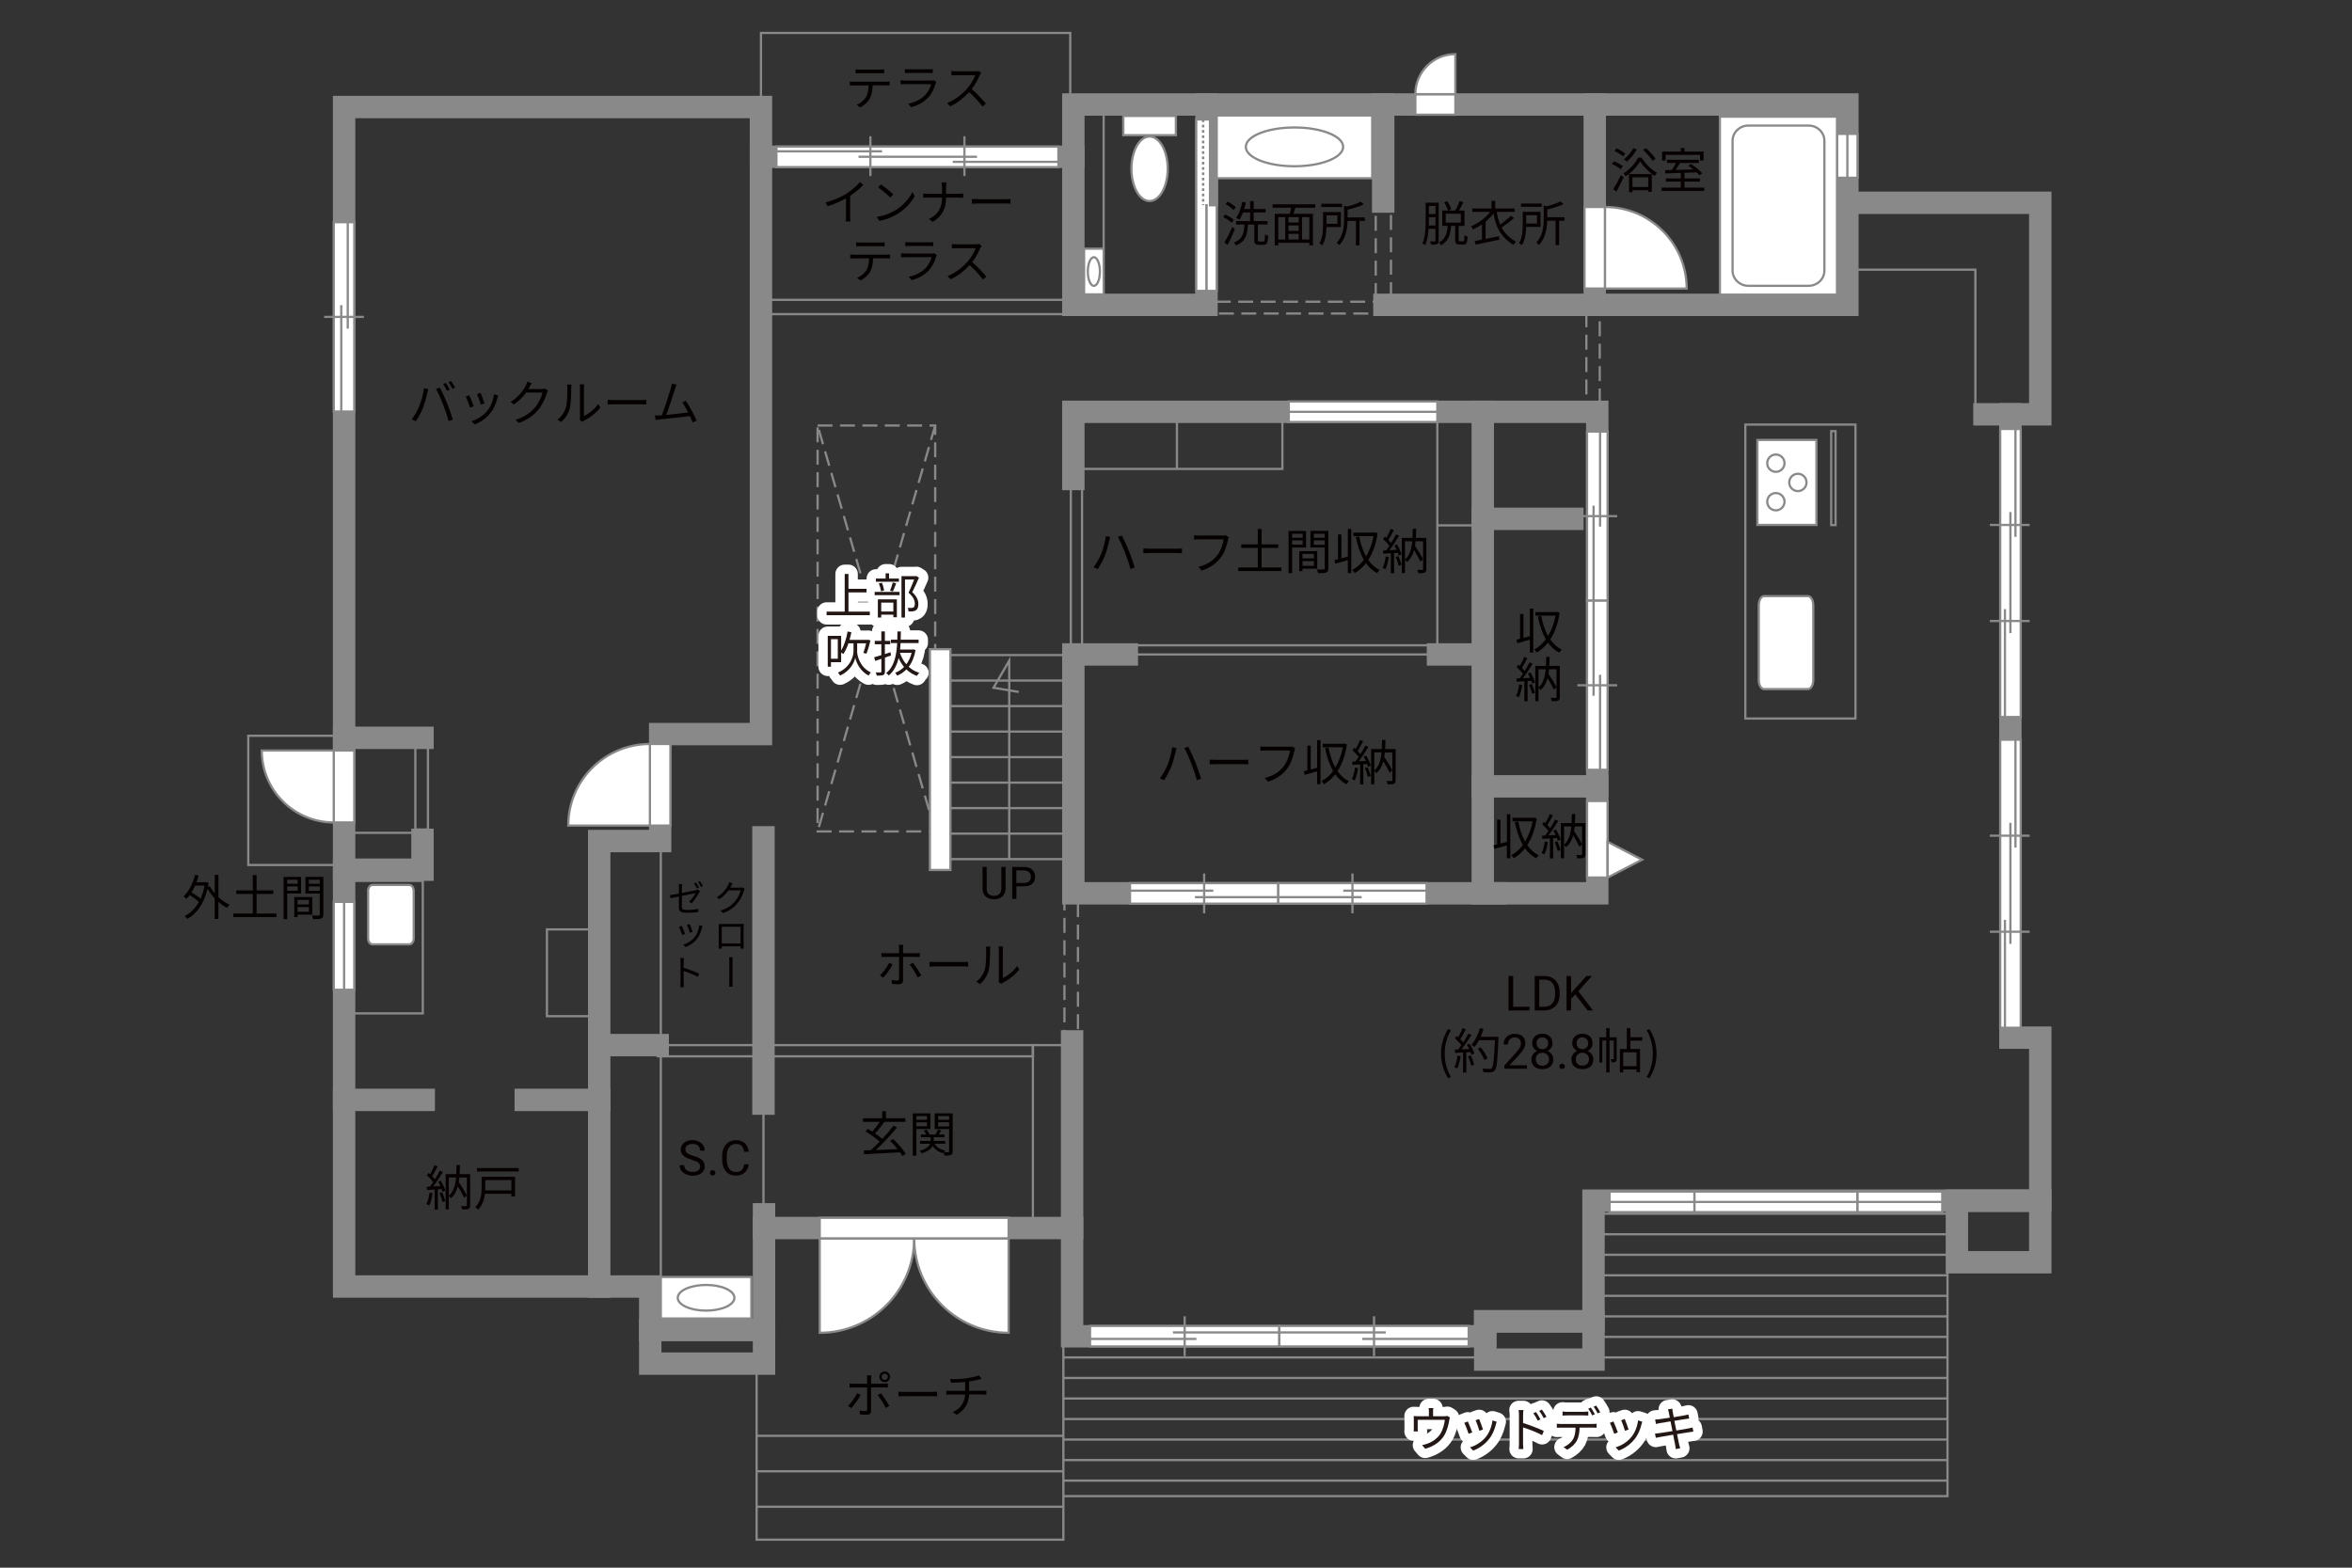 <?xml version="1.0" encoding="UTF-8"?><svg xmlns="http://www.w3.org/2000/svg" viewBox="0 0 630 420"><rect x="0" y="0" width="630" height="420" fill="#333333" stroke="none"/><defs><style>.cls-1,.cls-2,.cls-3,.cls-4,.cls-5,.cls-6,.cls-7,.cls-8{fill:none;}.cls-1,.cls-5,.cls-6,.cls-7,.cls-9{stroke:#898989;}.cls-1,.cls-5,.cls-9{stroke-width:.6px;}.cls-10{fill:#231815;}.cls-10,.cls-3,.cls-11,.cls-12,.cls-13,.cls-14{stroke-width:0px;}.cls-2{stroke:#fff;stroke-linejoin:round;stroke-width:5px;}.cls-4,.cls-6,.cls-8{stroke-width:.65px;}.cls-4,.cls-8{stroke:#888988;}.cls-5{stroke-dasharray:0 0 4 2;}.cls-7{stroke-linecap:square;stroke-width:6px;}.cls-8{stroke-dasharray:0 0 0 0 .71 0 0 .71;}.cls-11{fill:#040000;}.cls-12{fill:#888988;}.cls-13{fill:#060001;}.cls-9,.cls-14{fill:#fff;}</style></defs><g id="kan"><polyline class="cls-1" points="203.83 28.67 203.83 8.83 286.67 8.83 286.67 25.33"/><rect class="cls-1" x="203.83" y="80.33" width="82.67" height="3.83"/><rect class="cls-1" x="467.5" y="113.75" width="29.5" height="78.75"/><rect class="cls-1" x="490.5" y="115.5" width="1.17" height="25.17"/><polyline class="cls-1" points="529.12 108.75 529.12 72.25 494.83 72.25"/><rect class="cls-1" x="303.75" y="172.88" width="86.75" height="2.46"/><rect class="cls-1" x="286.83" y="130.83" width="3" height="42.33"/><rect class="cls-1" x="287.5" y="111.88" width="56" height="13.75"/><line class="cls-1" x1="315.25" y1="125.62" x2="315.25" y2="110.33"/><line class="cls-1" x1="385" y1="111.62" x2="385" y2="173.75"/><line class="cls-1" x1="385" y1="140.75" x2="397.17" y2="140.75"/><line class="cls-1" x1="253.25" y1="175.5" x2="287.5" y2="175.5"/><line class="cls-1" x1="253.25" y1="182.33" x2="287.5" y2="182.33"/><line class="cls-1" x1="253.25" y1="189.17" x2="287.5" y2="189.17"/><line class="cls-1" x1="253.25" y1="196" x2="287.5" y2="196"/><line class="cls-1" x1="253.25" y1="202.84" x2="287.5" y2="202.84"/><line class="cls-1" x1="253.25" y1="209.67" x2="287.5" y2="209.67"/><line class="cls-1" x1="253.25" y1="216.5" x2="287.5" y2="216.5"/><line class="cls-1" x1="253.25" y1="223.34" x2="287.5" y2="223.34"/><line class="cls-1" x1="253.25" y1="230.17" x2="287.5" y2="230.17"/><polyline class="cls-1" points="270.33 230.17 270.33 177 266.12 184.25 272.88 185.38"/><line class="cls-1" x1="177" y1="227.17" x2="177" y2="344.67"/><rect class="cls-1" x="176.17" y="280" width="100.5" height="3"/><rect class="cls-1" x="276.67" y="280" width="10.5" height="49"/><polyline class="cls-1" points="202.67 365.33 202.67 412.5 284.83 412.5 284.83 359"/><line class="cls-1" x1="202.67" y1="384.67" x2="284.83" y2="384.67"/><line class="cls-1" x1="202.67" y1="394.17" x2="284.83" y2="394.17"/><line class="cls-1" x1="202.67" y1="403.67" x2="284.83" y2="403.67"/><polyline class="cls-1" points="284.83 400.83 521.65 400.83 521.65 338.17"/><line class="cls-1" x1="284.83" y1="396.67" x2="521.65" y2="396.67"/><line class="cls-1" x1="284.83" y1="391.17" x2="521.65" y2="391.17"/><line class="cls-1" x1="284.83" y1="385.67" x2="521.65" y2="385.67"/><line class="cls-1" x1="284.83" y1="380.17" x2="521.65" y2="380.17"/><line class="cls-1" x1="284.83" y1="374.67" x2="521.65" y2="374.67"/><line class="cls-1" x1="284.83" y1="369.17" x2="521.65" y2="369.17"/><line class="cls-1" x1="284.83" y1="363.67" x2="521.65" y2="363.67"/><line class="cls-1" x1="426.83" y1="358.17" x2="521.65" y2="358.17"/><line class="cls-1" x1="426.67" y1="352.67" x2="521.65" y2="352.67"/><line class="cls-1" x1="426.67" y1="347.17" x2="521.65" y2="347.17"/><line class="cls-1" x1="426.67" y1="341.67" x2="521.65" y2="341.67"/><line class="cls-1" x1="426.67" y1="336.17" x2="521.65" y2="336.17"/><line class="cls-1" x1="426.67" y1="330.67" x2="521.65" y2="330.67"/><line class="cls-1" x1="426.67" y1="325.17" x2="521.65" y2="325.17"/><rect class="cls-1" x="111.25" y="199.12" width="3.38" height="23.12"/><rect class="cls-1" x="66.5" y="197.12" width="25.67" height="34.62"/><line class="cls-1" x1="93.75" y1="223.12" x2="113.17" y2="223.12"/><rect class="cls-1" x="92.17" y="236" width="21.08" height="35.5"/><rect class="cls-1" x="146.5" y="249" width="14" height="23.25"/><rect class="cls-5" x="219" y="114" width="31.5" height="108.75"/><line class="cls-5" x1="250.5" y1="114" x2="219" y2="222.75"/><line class="cls-5" x1="250.5" y1="222.75" x2="219" y2="114"/><rect class="cls-5" x="285.12" y="239.33" width="3.62" height="37.67"/><rect class="cls-5" x="368.5" y="55.67" width="4.08" height="26"/><rect class="cls-5" x="325.67" y="80.83" width="42.83" height="3.17"/><rect class="cls-5" x="424.92" y="83.67" width="3.58" height="25.42"/></g><g id="_外壁"><polygon class="cls-9" points="249.08 233.08 249.08 173.92 254.58 173.92 254.58 233.08 249.08 233.08 249.08 233.08"/><line class="cls-7" x1="174.17" y1="356.33" x2="204.65" y2="356.33"/><polyline class="cls-7" points="204.65 329 287.17 329 287.17 279"/><polyline class="cls-7" points="287.17 329 287.17 358 397.83 358 397.83 354 426.83 354 426.83 321.67 546.5 321.67 546.5 278 538.5 278 538.5 111 546.5 111 546.5 54.33 494.83 54.33 494.83 28 287.5 28 287.5 42 203.83 42 203.83 28.67 92.17 28.67 92.17 344.67 174.17 344.67 174.17 365.33 204.65 365.33 204.65 325.33"/><polyline class="cls-7" points="287.5 42 287.5 81.67 323.17 81.67 323.17 28"/><line class="cls-7" x1="370.5" y1="28" x2="370.5" y2="54"/><polyline class="cls-7" points="370.83 81.67 494.83 81.67 494.83 58"/><line class="cls-7" x1="427.17" y1="28" x2="427.17" y2="81.67"/><rect class="cls-7" x="397.17" y="110.33" width="30.67" height="129"/><line class="cls-7" x1="421.17" y1="139" x2="397.17" y2="139"/><polyline class="cls-7" points="397.17 110.33 287.5 110.33 287.5 128.33"/><polyline class="cls-7" points="400.5 239.33 287.5 239.33 287.5 175.33 301.83 175.33"/><line class="cls-7" x1="385.17" y1="175.33" x2="397.17" y2="175.33"/><line class="cls-7" x1="397.17" y1="210.67" x2="427.83" y2="210.67"/><polyline class="cls-7" points="160.5 344.67 160.5 225.33 176.83 225.33 176.83 196.67 203.83 196.67 203.83 42"/><line class="cls-7" x1="204.5" y1="224.33" x2="204.5" y2="295.67"/><line class="cls-7" x1="176.17" y1="280" x2="160.5" y2="280"/><line class="cls-7" x1="140.83" y1="294.67" x2="160.5" y2="294.67"/><line class="cls-7" x1="113.5" y1="294.67" x2="92.17" y2="294.67"/><line class="cls-7" x1="92.17" y1="197.67" x2="113.17" y2="197.67"/><polyline class="cls-7" points="92.17 233 113.17 233 113.17 225"/><rect class="cls-7" x="397.83" y="354" width="29" height="10.25"/><rect class="cls-7" x="524.17" y="321.67" width="22.33" height="16.5"/><line class="cls-7" x1="538.5" y1="111" x2="531.55" y2="111"/></g><g id="_建距"><polygon class="cls-9" points="494.83 47.62 497.56 47.62 497.56 35.87 492.06 35.87 492.06 47.62 494.83 47.62"/><line class="cls-1" x1="494.83" y1="35.87" x2="494.83" y2="47.62"/><polygon class="cls-9" points="92.17 265.17 94.9 265.17 94.9 241.62 89.4 241.62 89.4 265.17 92.17 265.17"/><line class="cls-1" x1="92.17" y1="241.62" x2="92.17" y2="265.17"/><polygon class="cls-9" points="427.15 55.45 424.42 55.45 424.42 77.3 429.92 77.3 429.92 55.45 427.15 55.45"/><path class="cls-9" d="M429.92,55.45v21.86h21.87c0-12.07-9.79-21.86-21.87-21.86"/><polygon class="cls-9" points="379.11 28 379.11 30.73 389.83 30.73 389.83 25.23 379.11 25.23 379.11 28"/><path class="cls-9" d="M379.11,25.23h10.72v-10.73c-5.92,0-10.72,4.8-10.72,10.73"/><polygon class="cls-9" points="176.85 199.32 179.58 199.32 179.58 221.18 174.08 221.18 174.08 199.32 176.85 199.32"/><path class="cls-9" d="M174.08,199.32v21.86h-21.87c0-12.07,9.79-21.86,21.87-21.86"/><polygon class="cls-9" points="92.17 220.34 94.9 220.34 94.9 201.07 89.4 201.07 89.4 220.34 92.17 220.34"/><path class="cls-9" d="M89.4,220.34v-19.27h-19.28c0,10.64,8.63,19.27,19.28,19.27"/><rect class="cls-9" x="460.69" y="31.25" width="31.37" height="47.69"/><path class="cls-1" d="M468.31,33.64c-2.33,0-4.23,1.84-4.23,4.08v34.77c0,2.24,1.9,4.08,4.23,4.08h16.14c2.33,0,4.23-1.83,4.23-4.08v-34.77c0-2.24-1.9-4.08-4.23-4.08h-16.14Z"/><path class="cls-9" d="M99.8,253c-.67,0-1.2-.7-1.2-1.56v-12.79c0-.86.53-1.57,1.2-1.57h9.82c.66,0,1.2.71,1.2,1.57v12.79c0,.86-.54,1.56-1.2,1.56h-9.82Z"/><path class="cls-9" d="M472.53,184.62c-.79,0-1.43-1.1-1.43-2.44v-20.02c0-1.35.63-2.45,1.43-2.45h11.73c.79,0,1.44,1.1,1.44,2.45v20.02c0,1.35-.65,2.44-1.44,2.44h-11.73Z"/><rect class="cls-9" x="470.73" y="117.87" width="15.81" height="22.76"/><path class="cls-9" d="M475.68,132.09c1.28,0,2.32,1.04,2.32,2.32s-1.04,2.32-2.32,2.32-2.32-1.04-2.32-2.32,1.04-2.32,2.32-2.32Z"/><path class="cls-9" d="M475.68,121.77c1.28,0,2.32,1.05,2.32,2.32s-1.04,2.32-2.32,2.32-2.32-1.04-2.32-2.32,1.04-2.32,2.32-2.32Z"/><path class="cls-9" d="M481.58,126.93c1.28,0,2.31,1.04,2.31,2.32s-1.04,2.32-2.31,2.32-2.32-1.04-2.32-2.32,1.04-2.32,2.32-2.32Z"/><polygon class="cls-9" points="92.17 110.25 94.9 110.25 94.9 59.53 89.4 59.53 89.4 110.25 92.17 110.25"/><line class="cls-1" x1="86.82" y1="84.9" x2="97.48" y2="84.9"/><line class="cls-1" x1="91.41" y1="81.75" x2="91.41" y2="110.25"/><line class="cls-1" x1="93.15" y1="59.53" x2="93.15" y2="88.04"/><polygon class="cls-9" points="291.97 357.96 291.97 355.23 342.68 355.23 342.68 360.73 291.97 360.73 291.97 357.96"/><line class="cls-1" x1="317.32" y1="363.31" x2="317.32" y2="352.65"/><line class="cls-1" x1="320.47" y1="358.71" x2="291.97" y2="358.71"/><line class="cls-1" x1="342.68" y1="356.97" x2="314.18" y2="356.97"/><polygon class="cls-9" points="393.4 357.96 393.4 355.23 342.68 355.23 342.68 360.73 393.4 360.73 393.4 357.96"/><line class="cls-1" x1="368.04" y1="363.31" x2="368.04" y2="352.65"/><line class="cls-1" x1="364.9" y1="358.71" x2="393.4" y2="358.71"/><line class="cls-1" x1="342.68" y1="356.97" x2="371.19" y2="356.97"/><polygon class="cls-9" points="302.68 239.37 302.68 242.1 342.4 242.1 342.4 236.6 302.68 236.6 302.68 239.37"/><line class="cls-1" x1="322.54" y1="234.02" x2="322.54" y2="244.68"/><line class="cls-1" x1="325" y1="238.62" x2="302.68" y2="238.62"/><line class="cls-1" x1="342.4" y1="240.36" x2="320.08" y2="240.36"/><polygon class="cls-9" points="382.12 239.37 382.12 242.1 342.4 242.1 342.4 236.6 382.12 236.6 382.12 239.37"/><line class="cls-1" x1="362.27" y1="234.02" x2="362.27" y2="244.68"/><line class="cls-1" x1="359.8" y1="238.62" x2="382.12" y2="238.62"/><line class="cls-1" x1="342.4" y1="240.36" x2="364.73" y2="240.36"/><polygon class="cls-9" points="427.83 115.62 425.1 115.62 425.1 160.93 430.61 160.93 430.61 115.62 427.83 115.62"/><line class="cls-1" x1="433.18" y1="138.28" x2="422.53" y2="138.28"/><line class="cls-1" x1="428.59" y1="141.08" x2="428.59" y2="115.62"/><line class="cls-1" x1="426.85" y1="160.93" x2="426.85" y2="135.47"/><polygon class="cls-9" points="427.83 206.24 425.1 206.24 425.1 160.93 430.61 160.93 430.61 206.24 427.83 206.24"/><line class="cls-1" x1="433.18" y1="183.59" x2="422.53" y2="183.59"/><line class="cls-1" x1="428.59" y1="180.78" x2="428.59" y2="206.24"/><line class="cls-1" x1="426.85" y1="160.93" x2="426.85" y2="186.4"/><polygon class="cls-9" points="538.5 114.92 535.77 114.92 535.77 192.1 541.27 192.1 541.27 114.92 538.5 114.92"/><line class="cls-1" x1="537.04" y1="163.19" x2="537.04" y2="192.1"/><line class="cls-1" x1="539.86" y1="114.91" x2="539.86" y2="143.83"/><line class="cls-1" x1="538.5" y1="137.19" x2="538.5" y2="169.62"/><line class="cls-1" x1="543.66" y1="140.64" x2="533" y2="140.64"/><line class="cls-1" x1="543.66" y1="166.37" x2="533" y2="166.37"/><polygon class="cls-9" points="283.5 42 283.5 39.27 207.97 39.27 207.97 44.77 283.5 44.77 283.5 42"/><line class="cls-1" x1="236.26" y1="40.54" x2="207.97" y2="40.54"/><line class="cls-1" x1="283.5" y1="43.36" x2="255.2" y2="43.36"/><line class="cls-1" x1="261.7" y1="42" x2="229.96" y2="42"/><line class="cls-1" x1="258.33" y1="47.16" x2="258.33" y2="36.5"/><line class="cls-1" x1="233.14" y1="47.16" x2="233.14" y2="36.5"/><polygon class="cls-9" points="538.5 198.17 535.77 198.17 535.77 275.35 541.27 275.35 541.27 198.17 538.5 198.17"/><line class="cls-1" x1="537.04" y1="246.44" x2="537.04" y2="275.35"/><line class="cls-1" x1="539.86" y1="198.16" x2="539.86" y2="227.08"/><line class="cls-1" x1="538.5" y1="220.44" x2="538.5" y2="252.87"/><line class="cls-1" x1="543.66" y1="223.89" x2="533" y2="223.89"/><line class="cls-1" x1="543.66" y1="249.62" x2="533" y2="249.62"/><polygon class="cls-9" points="323.14 32 320.41 32 320.41 77.94 325.91 77.94 325.91 32 323.14 32"/><line class="cls-3" x1="323.14" y1="77.94" x2="323.14" y2="32"/><rect class="cls-12" x="324.13" y="32" width="1.78" height="22.97"/><rect class="cls-4" x="324.13" y="32" width="1.78" height="22.97"/><line class="cls-8" x1="322.27" y1="32" x2="322.27" y2="54.97"/><path class="cls-14" d="M323.17,54.97l-.07,22.97.07-22.97Z"/><line class="cls-6" x1="323.17" y1="54.68" x2="323.17" y2="78"/><rect class="cls-9" x="300.88" y="31.06" width="14.09" height="5.16"/><path class="cls-9" d="M312.78,45.22c0-4.77-2.17-8.65-4.86-8.65s-4.86,3.88-4.86,8.65,2.17,8.64,4.86,8.64,4.86-3.87,4.86-8.64Z"/><rect class="cls-9" x="290.38" y="66.62" width="5.25" height="12.25"/><path class="cls-1" d="M293,76.58c-.9,0-1.62-1.72-1.62-3.83s.73-3.84,1.62-3.84,1.62,1.72,1.62,3.84-.73,3.83-1.62,3.83Z"/><rect class="cls-9" x="325.91" y="30.94" width="41.65" height="16.81"/><path class="cls-1" d="M333.7,39.34c0-2.87,5.83-5.19,13.03-5.19s13.04,2.33,13.04,5.19-5.84,5.2-13.04,5.2-13.03-2.33-13.03-5.2Z"/><rect class="cls-9" x="177" y="342.12" width="24.25" height="11.12"/><path class="cls-1" d="M181.54,347.69c0-1.9,3.4-3.44,7.59-3.44s7.59,1.54,7.59,3.44-3.4,3.44-7.59,3.44-7.59-1.54-7.59-3.44Z"/><polygon class="cls-9" points="427.83 235.1 425.11 235.1 425.11 214.6 430.61 214.6 430.61 235.1 427.83 235.1"/><polygon class="cls-9" points="430.61 235.1 439.84 230.32 430.61 225.53 430.61 235.1"/><polygon class="cls-9" points="431.13 322.01 431.13 324.74 453.88 324.74 453.88 319.24 431.13 319.24 431.13 322.01"/><line class="cls-1" x1="453.88" y1="322.01" x2="431.13" y2="322.01"/><polygon class="cls-9" points="497.5 322.01 497.5 324.74 520.25 324.74 520.25 319.24 497.5 319.24 497.5 322.01"/><line class="cls-1" x1="520.25" y1="322.01" x2="497.5" y2="322.01"/><polygon class="cls-9" points="345.21 110.33 345.21 113.06 385 113.06 385 107.56 345.21 107.56 345.21 110.33"/><line class="cls-1" x1="385" y1="110.33" x2="345.21" y2="110.33"/><polygon class="cls-9" points="453.88 322.01 453.88 324.74 497.5 324.74 497.5 319.24 453.88 319.24 453.88 322.01"/><line class="cls-1" x1="497.5" y1="322.01" x2="453.88" y2="322.01"/><line class="cls-1" x1="204.5" y1="293.12" x2="204.5" y2="329"/><path class="cls-9" d="M244.87,331.77h-25.3v25.3c13.97,0,25.3-11.33,25.3-25.3Z"/><path class="cls-9" d="M244.87,331.77h25.3v25.3c-13.97,0-25.3-11.33-25.3-25.3Z"/><polygon class="cls-9" points="219.57 329 219.57 326.27 270.17 326.27 270.17 331.77 219.57 331.77 219.57 329"/><line class="cls-9" x1="295.62" y1="66.62" x2="295.62" y2="31"/></g><g id="_文字"><path class="cls-13" d="M405.31,269.72h4.38v1h-5.61v-9.24h1.23v8.25Z"/><path class="cls-13" d="M411.08,270.72v-9.24h2.61c.8,0,1.51.18,2.13.53.62.36,1.09.86,1.43,1.52.34.66.51,1.41.51,2.26v.59c0,.87-.17,1.64-.5,2.29-.34.66-.82,1.16-1.44,1.51-.62.35-1.35.53-2.18.54h-2.56ZM412.3,262.47v7.25h1.28c.94,0,1.67-.29,2.19-.88.52-.58.78-1.42.78-2.5v-.54c0-1.05-.25-1.87-.74-2.45s-1.19-.88-2.1-.89h-1.42Z"/><path class="cls-13" d="M421.96,266.42l-1.13,1.17v3.12h-1.22v-9.24h1.22v4.57l4.11-4.57h1.47l-3.64,4.08,3.92,5.16h-1.46l-3.28-4.3Z"/><path class="cls-13" d="M385.99,282.27c0-2.55.72-4.65,1.91-6.59l.74.34c-1.13,1.86-1.66,4.04-1.66,6.25s.53,4.41,1.66,6.25l-.74.35c-1.2-1.95-1.91-4.04-1.91-6.6Z"/><path class="cls-13" d="M391.24,282.96c-.18,1.22-.49,2.47-.92,3.3-.16-.12-.55-.3-.75-.36.43-.79.7-1.95.84-3.09l.83.16ZM393.62,279.6c.53.83,1.1,1.94,1.29,2.64l-.77.36c-.05-.22-.13-.47-.25-.74l-1.13.07v5.41h-.87v-5.36l-2.12.1-.08-.87c.26,0,.56-.01.86-.03.29-.34.58-.73.87-1.16-.4-.58-1.09-1.31-1.7-1.86l.49-.64c.13.1.26.22.39.34.43-.73.88-1.7,1.16-2.42l.86.33c-.44.87-.99,1.91-1.48,2.61.31.31.58.62.79.9.53-.82,1.03-1.66,1.39-2.37l.83.36c-.75,1.22-1.79,2.76-2.69,3.87.65-.03,1.36-.06,2.08-.09-.19-.4-.42-.81-.64-1.16l.72-.31ZM393.96,282.75c.38.79.75,1.82.87,2.5l-.77.26c-.12-.68-.48-1.72-.83-2.52l.73-.23ZM401.36,278.27c-.23,5.82-.42,7.84-.95,8.48-.3.38-.58.47-1.08.52-.43.04-1.22.03-2-.03-.03-.27-.13-.69-.31-.95.87.08,1.66.08,1.99.08.25,0,.42-.03.56-.2.43-.44.65-2.42.85-7.49h-4.26c-.36.69-.78,1.31-1.21,1.82-.18-.16-.61-.44-.85-.57,1-1.08,1.83-2.78,2.31-4.5l.98.22c-.22.73-.48,1.44-.79,2.12h4.77v.49ZM397.6,283.99c-.3-.79-1.03-2.08-1.75-3.03l.78-.38c.73.91,1.51,2.14,1.82,2.96l-.84.44Z"/><path class="cls-13" d="M409.01,286.32h-6.06v-.84l3.2-3.55c.47-.54.8-.97.98-1.31.18-.34.27-.68.27-1.04,0-.48-.15-.88-.44-1.19s-.68-.46-1.17-.46c-.58,0-1.04.17-1.36.5s-.49.79-.49,1.39h-1.17c0-.85.27-1.54.82-2.06.55-.52,1.28-.79,2.2-.79.86,0,1.54.23,2.04.68.5.45.75,1.05.75,1.8,0,.91-.58,1.99-1.74,3.25l-2.48,2.69h4.64v.96Z"/><path class="cls-13" d="M415.86,279.49c0,.46-.12.87-.37,1.23-.24.36-.57.64-.99.84.48.21.86.51,1.15.91.28.4.42.85.42,1.35,0,.8-.27,1.44-.81,1.91-.54.47-1.25.71-2.13.71s-1.6-.24-2.14-.71c-.54-.48-.8-1.11-.8-1.91,0-.5.14-.95.41-1.35.27-.4.65-.71,1.13-.91-.41-.2-.73-.48-.97-.84-.24-.36-.36-.77-.36-1.23,0-.78.25-1.4.75-1.85.5-.46,1.16-.69,1.97-.69s1.47.23,1.97.69.75,1.08.75,1.85ZM414.9,283.8c0-.52-.16-.94-.49-1.26-.33-.33-.76-.49-1.29-.49s-.95.16-1.27.48-.48.75-.48,1.27.16.94.47,1.24c.31.3.74.45,1.3.45s.98-.15,1.29-.45c.31-.3.47-.71.47-1.23ZM413.14,277.91c-.46,0-.83.14-1.12.43-.29.29-.43.67-.43,1.17s.14.85.42,1.14.66.43,1.13.43.85-.14,1.13-.43.42-.67.42-1.14-.15-.85-.44-1.15c-.29-.3-.66-.44-1.11-.44Z"/><path class="cls-13" d="M417.7,285.7c0-.2.06-.37.18-.51s.3-.2.54-.2.42.07.55.2.19.3.19.51-.06.36-.19.49c-.12.13-.31.2-.55.2s-.42-.07-.54-.2c-.12-.13-.18-.29-.18-.49Z"/><path class="cls-13" d="M426.58,279.49c0,.46-.12.87-.36,1.23-.24.36-.57.64-.99.84.48.21.86.51,1.15.91.28.4.42.85.42,1.35,0,.8-.27,1.44-.81,1.91-.54.47-1.25.71-2.13.71s-1.6-.24-2.14-.71c-.54-.48-.8-1.11-.8-1.91,0-.5.14-.95.41-1.35.27-.4.65-.71,1.13-.91-.41-.2-.73-.48-.97-.84-.24-.36-.36-.77-.36-1.23,0-.78.25-1.4.75-1.85.5-.46,1.16-.69,1.97-.69s1.47.23,1.97.69.75,1.08.75,1.85ZM425.62,283.8c0-.52-.16-.94-.49-1.26-.33-.33-.76-.49-1.29-.49s-.95.16-1.27.48-.48.75-.48,1.27.16.94.47,1.24c.31.3.74.45,1.3.45s.98-.15,1.29-.45c.31-.3.47-.71.47-1.23ZM423.86,277.91c-.46,0-.83.14-1.12.43-.29.29-.43.67-.43,1.17s.14.85.42,1.14.66.43,1.13.43.85-.14,1.13-.43.42-.67.42-1.14-.15-.85-.44-1.15c-.29-.3-.66-.44-1.11-.44Z"/><path class="cls-13" d="M433.05,283.64c0,.39-.05.65-.3.81-.25.16-.58.18-1.08.18-.03-.25-.13-.62-.25-.87.35.01.61.01.71,0,.1,0,.13-.03.13-.13v-4.86h-1.12v8.55h-.9v-8.55h-1.05v5.9h-.78v-6.77h1.83v-2.44h.9v2.44h1.9v5.75ZM436.7,278.79v2.25h2.59v6.21h-.94v-.73h-3.56v.77h-.88v-6.25h1.85v-5.58h.95v2.42h3.19v.91h-3.19ZM438.35,281.92h-3.56v3.72h3.56v-3.72Z"/><path class="cls-13" d="M441.07,288.53c1.12-1.85,1.66-4.04,1.66-6.25s-.55-4.39-1.66-6.25l.73-.34c1.21,1.94,1.92,4.04,1.92,6.59s-.72,4.65-1.92,6.6l-.73-.35Z"/><path class="cls-11" d="M241.72,309.69c-.17-.29-.38-.62-.64-.97-3.5.19-7.19.38-9.63.51l-.1-1.01c.56-.01,1.2-.04,1.88-.07.74-.65,1.57-1.44,2.39-2.29-.96-.87-2.52-1.98-3.77-2.74l.6-.69c.38.22.79.47,1.21.73.68-.75,1.44-1.77,1.98-2.61h-4.49v-.95h5.15v-1.89h.99v1.89h5.2v.95h-5.79l.16.07c-.73,1.03-1.66,2.21-2.47,3.04.73.49,1.43,1,1.94,1.46,1.12-1.2,2.18-2.46,2.99-3.56l.95.49c-1.62,2-3.83,4.36-5.71,6.07,1.79-.08,3.85-.17,5.86-.26-.62-.78-1.34-1.57-2-2.22l.83-.49c1.3,1.22,2.7,2.89,3.37,3.99l-.9.57Z"/><path class="cls-11" d="M245.45,302.46v7.14h-.95v-11.32h4.71v4.19h-3.76ZM245.45,299v1h2.85v-1h-2.85ZM248.3,301.75v-1.08h-2.85v1.08h2.85ZM255.18,308.44c0,.52-.1.81-.46.98-.32.16-.88.17-1.7.17-.03-.23-.14-.61-.26-.86-.05.08-.1.16-.13.22-1.27-.34-2.22-1.01-2.82-1.95-.38.73-1.2,1.46-2.92,1.99-.12-.18-.38-.48-.57-.65,1.83-.51,2.55-1.25,2.81-1.92h-2.69v-.74h2.83v-1.01h-2.61v-.73h1.39c-.13-.34-.35-.75-.58-1.05l.75-.25c.31.4.61.94.7,1.3h1.69c.22-.4.49-.94.62-1.33l.87.29c-.22.35-.46.73-.66,1.04h1.53v.73h-2.85v1.01h3.07v.74h-2.86c.55.92,1.52,1.56,2.85,1.82-.12.1-.26.27-.38.43.55.03,1.05.03,1.21.01.17,0,.22-.07.22-.25v-5.95h-3.87v-4.2h4.82v10.17ZM251.28,299v1h2.95v-1h-2.95ZM254.23,301.77v-1.11h-2.95v1.11h2.95Z"/><path class="cls-11" d="M228.04,377.27l-.9-.6c.86-.81,1.98-2.35,2.48-3.41l.91.44c-.55,1.12-1.77,2.77-2.5,3.56ZM233.31,369.39v1.33h3.43c.31,0,.74-.03,1.07-.07v1.08c-.35-.03-.74-.03-1.05-.03h-3.44v6.29c0,.69-.34,1.04-1.12,1.04-.55,0-1.33-.04-1.85-.09l-.09-1.04c.56.1,1.16.16,1.5.16s.51-.16.51-.49v-5.86h-3.61c-.39,0-.75.01-1.1.04v-1.09c.36.04.69.07,1.1.07h3.61v-1.34c0-.29-.04-.73-.09-.92h1.22c-.04.18-.08.65-.08.94ZM238.21,376.67l-.96.53c-.51-1.01-1.48-2.64-2.17-3.46l.88-.47c.69.83,1.73,2.46,2.25,3.39ZM236.98,367.44c.79,0,1.43.65,1.43,1.43s-.64,1.42-1.43,1.42-1.42-.62-1.42-1.42.64-1.43,1.42-1.43ZM236.98,369.7c.47,0,.84-.36.84-.83s-.38-.83-.84-.83-.82.38-.82.83.36.83.82.83Z"/><path class="cls-11" d="M242.48,372.91h7.12c.65,0,1.12-.04,1.4-.07v1.27c-.26-.01-.81-.07-1.39-.07h-7.14c-.71,0-1.4.03-1.81.07v-1.27c.39.03,1.08.07,1.81.07Z"/><path class="cls-11" d="M258.87,369.25c1.18-.17,2.72-.48,3.35-.75l.69.9c-.29.08-.55.14-.73.2-.65.17-1.65.36-2.59.51v2.5h3.59c.29,0,.75-.03,1.03-.05v1.08c-.29-.03-.68-.05-1-.05h-3.63c-.14,2.43-1.09,4.15-3.33,5.45l-1.03-.71c2.05-.95,3.13-2.4,3.29-4.73h-3.86c-.42,0-.86.03-1.17.05v-1.08c.3.03.75.05,1.14.05h3.91v-2.37c-1.31.13-2.78.17-3.78.18l-.26-.96c.99.04,2.96-.01,4.37-.2Z"/><path class="cls-11" d="M236.6,261.94l-.9-.61c.87-.79,1.98-2.34,2.48-3.39l.91.44c-.55,1.11-1.75,2.77-2.5,3.56ZM241.88,254.04v1.34h3.43c.31,0,.74-.03,1.07-.07v1.08c-.35-.03-.74-.04-1.05-.04h-3.45v6.3c0,.68-.33,1.03-1.12,1.03-.55,0-1.31-.03-1.85-.09l-.09-1.03c.57.1,1.16.14,1.5.14s.51-.14.51-.49v-5.86h-3.6c-.4,0-.77.01-1.12.05v-1.1c.36.05.69.08,1.11.08h3.61v-1.34c0-.27-.04-.73-.09-.92h1.22c-.03.18-.08.65-.08.92ZM246.78,261.34l-.96.53c-.51-1.03-1.48-2.64-2.17-3.46l.88-.48c.7.83,1.73,2.47,2.25,3.41Z"/><path class="cls-11" d="M250.78,257.75h7.12c.65,0,1.12-.04,1.4-.06v1.27c-.26-.01-.81-.06-1.39-.06h-7.14c-.71,0-1.4.03-1.81.06v-1.27c.39.03,1.08.06,1.81.06Z"/><path class="cls-11" d="M263.77,259.78c.38-1.18.39-3.78.39-5.23,0-.39-.04-.68-.09-.95h1.2c-.01.16-.07.54-.07.94,0,1.44-.05,4.22-.4,5.53-.39,1.39-1.22,2.67-2.31,3.58l-.97-.66c1.09-.78,1.87-1.94,2.26-3.2ZM267.55,262.31v-7.79c0-.49-.07-.87-.08-.96h1.2c-.01.09-.05.47-.05.96v7.5c1.2-.55,2.79-1.73,3.8-3.2l.61.88c-1.12,1.52-2.92,2.86-4.43,3.6-.21.12-.35.22-.44.3l-.69-.57c.05-.21.09-.47.09-.73Z"/><path class="cls-11" d="M195.81,237.41c-.07.13-.14.27-.23.41h2.63c.26,0,.48-.03.63-.09l.65.39c-.08.13-.17.36-.22.52-.27.97-.86,2.28-1.72,3.34-.89,1.08-2.05,1.97-3.87,2.64l-.71-.64c1.78-.53,2.99-1.4,3.88-2.43.75-.89,1.34-2.15,1.54-3.03h-3.26c-.59.82-1.4,1.69-2.46,2.39l-.69-.5c1.67-1,2.63-2.42,3.05-3.28.1-.17.25-.53.31-.77l.91.29c-.16.26-.34.58-.44.76Z"/><path class="cls-11" d="M193.38,247.54h4.98c.21,0,.56,0,.85-.02-.02.23-.02.5-.02.74v4.72c0,.31.02,1.07.02,1.17h-.86c0-.07,0-.33.02-.62h-5.04c0,.27,0,.54,0,.62h-.83c0-.12.02-.83.02-1.17v-4.72c0-.22,0-.51,0-.74.38.01.63.02.86.02ZM193.33,252.78h5.04v-4.49h-5.04v4.49Z"/><path class="cls-11" d="M195.35,257.58c0-.28,0-.78-.05-1.11h.97c-.06.33-.06.83-.06,1.1v5.38c0,.3,0,.92.06,1.37h-.98c.06-.45.06-1.02.06-1.37v-5.37Z"/><path class="cls-11" d="M181.85,240.17c-.98.2-1.84.38-2.24.47l-.15-.82c.44-.06,1.36-.22,2.39-.41v-1.66c0-.29-.02-.61-.06-.89h.92c-.04.28-.07.61-.07.89v1.51c1.65-.32,3.36-.67,3.76-.76.21-.05.39-.11.52-.18l.57.46c-.08.1-.17.26-.24.39-.45.8-1.22,2.02-1.99,2.82l-.68-.41c.72-.66,1.44-1.73,1.73-2.3-.17.03-1.96.38-3.67.73v2.9c0,.67.25.88,1.4.88s2.06-.11,3.03-.29l-.03.84c-.87.12-1.83.2-3.05.2-1.81,0-2.14-.48-2.14-1.43v-2.94ZM187.21,237.79l-.53.23c-.19-.39-.52-.98-.78-1.34l.52-.22c.24.34.59.93.79,1.33ZM188.29,237.39l-.52.24c-.21-.43-.53-.97-.81-1.34l.52-.22c.26.36.63.96.81,1.32Z"/><path class="cls-11" d="M183.49,250.19l-.76.28c-.15-.51-.67-1.83-.86-2.18l.74-.26c.2.41.69,1.65.88,2.16ZM188.01,248.57c-.26,1.09-.62,2.06-1.3,2.95-.89,1.13-2,1.8-3.06,2.2l-.63-.66c1.09-.33,2.24-.96,3.02-1.96.69-.85,1.16-2.06,1.28-3.26l.85.24c-.07.2-.12.36-.16.49ZM185.52,249.66l-.73.25c-.14-.49-.57-1.67-.78-2.1l.73-.25c.16.4.66,1.68.78,2.1Z"/><path class="cls-11" d="M182.29,257.69c0-.28-.02-.72-.07-1.02h.96c-.04.3-.07.72-.07,1.02v1.58c1.28.39,3.12,1.08,4.14,1.59l-.34.83c-1.05-.57-2.72-1.21-3.8-1.55v3.19c0,.31.03.83.06,1.15h-.94c.04-.31.06-.78.06-1.15v-5.64Z"/><path class="cls-11" d="M409.78,163.04h.92v11.8h-.92v-3.46c-1.2.34-2.39.68-3.35.94l-.23-.96c.29-.06.61-.14.96-.23v-6.63h.9v6.4c.55-.14,1.13-.3,1.73-.46v-7.4ZM417.76,164.14c-.43,2.95-1.31,5.33-2.51,7.18.81,1.17,1.82,2.11,3.07,2.72-.22.17-.55.55-.7.81-1.2-.65-2.18-1.55-2.99-2.67-.88,1.13-1.91,2.02-3.03,2.65-.14-.23-.42-.64-.66-.81,1.14-.6,2.21-1.53,3.12-2.74-.99-1.69-1.66-3.77-2.15-6.11l.91-.17c.39,2.02.99,3.85,1.83,5.37.92-1.5,1.62-3.33,2.03-5.43h-5.41v-.95h5.68l.17-.05.64.21Z"/><path class="cls-11" d="M407.75,183.51c-.18,1.22-.49,2.47-.92,3.3-.16-.12-.55-.3-.75-.36.43-.79.7-1.95.84-3.09l.83.16ZM409.94,180.18c.53.83,1.05,1.95,1.22,2.65l-.73.33c-.05-.22-.13-.48-.23-.75l-1.03.06v5.41h-.86v-5.36c-.74.04-1.44.08-2.04.12l-.08-.86.86-.04c.27-.35.57-.77.86-1.2-.4-.57-1.08-1.3-1.68-1.83l.49-.64c.13.1.25.22.38.34.44-.73.9-1.7,1.17-2.42l.84.34c-.44.86-.99,1.88-1.47,2.61.29.29.55.58.75.85.51-.81.97-1.64,1.31-2.33l.82.36c-.74,1.23-1.73,2.76-2.59,3.87l1.92-.08c-.18-.4-.39-.82-.61-1.17l.68-.27ZM410.3,183.26c.35.74.7,1.73.83,2.37l-.74.25c-.13-.65-.46-1.63-.79-2.38l.7-.23ZM417.8,186.76c0,.51-.1.79-.43.94-.35.16-.9.17-1.7.17-.04-.25-.17-.66-.3-.9.6.03,1.16.01,1.34.01.17,0,.22-.05.22-.23v-7.44h-2c-.04.42-.09.82-.16,1.22.81,1.18,1.7,2.65,2.15,3.6l-.71.61c-.36-.81-1.03-1.99-1.69-3.04-.35,1.29-.92,2.37-1.86,3.16-.12-.17-.35-.42-.56-.56v3.54h-.86v-9.43h2.86c.05-.78.06-1.59.08-2.43h.91c-.01.84-.04,1.65-.09,2.43h2.81v8.35ZM412.09,184.19c1.26-1.09,1.74-2.82,1.94-4.88h-1.94v4.88Z"/><path class="cls-11" d="M403.63,218.14h.92v11.8h-.92v-3.46c-1.2.34-2.39.68-3.35.94l-.23-.96c.29-.07.61-.14.96-.23v-6.63h.9v6.4c.55-.14,1.13-.3,1.73-.46v-7.4ZM411.61,219.24c-.43,2.95-1.31,5.33-2.51,7.18.81,1.17,1.82,2.11,3.07,2.72-.22.17-.55.55-.7.81-1.2-.65-2.18-1.55-2.99-2.67-.88,1.13-1.91,2.02-3.03,2.65-.14-.23-.42-.64-.66-.81,1.14-.6,2.21-1.53,3.12-2.74-.99-1.69-1.66-3.77-2.15-6.11l.91-.17c.39,2.02.99,3.85,1.83,5.37.92-1.5,1.62-3.33,2.03-5.43h-5.41v-.95h5.68l.17-.05.64.21Z"/><path class="cls-11" d="M414.6,225.61c-.18,1.22-.49,2.47-.92,3.3-.16-.12-.55-.3-.75-.36.43-.79.7-1.95.84-3.09l.83.16ZM416.79,222.28c.53.83,1.05,1.95,1.22,2.65l-.73.33c-.05-.22-.13-.48-.23-.75l-1.03.07v5.41h-.86v-5.36c-.74.04-1.44.08-2.04.12l-.08-.86.86-.04c.27-.35.57-.77.86-1.2-.4-.57-1.08-1.3-1.68-1.83l.49-.64c.13.1.25.22.38.34.44-.73.9-1.7,1.17-2.42l.84.34c-.44.86-.99,1.88-1.47,2.61.29.29.55.58.75.84.51-.81.97-1.64,1.31-2.33l.82.36c-.74,1.24-1.73,2.76-2.59,3.87l1.92-.08c-.18-.4-.39-.82-.61-1.17l.68-.27ZM417.15,225.37c.35.74.7,1.73.83,2.37l-.74.25c-.13-.65-.46-1.62-.79-2.38l.7-.23ZM424.65,228.86c0,.51-.1.79-.43.94-.35.16-.9.17-1.7.17-.04-.25-.17-.66-.3-.9.6.03,1.16.01,1.34.01.17,0,.22-.05.22-.23v-7.44h-2c-.04.42-.09.82-.16,1.22.81,1.18,1.7,2.65,2.15,3.6l-.71.61c-.36-.81-1.03-1.99-1.69-3.04-.35,1.29-.92,2.37-1.86,3.16-.12-.17-.35-.42-.56-.56v3.54h-.86v-9.43h2.86c.05-.78.06-1.59.08-2.43h.91c-.01.85-.04,1.65-.09,2.43h2.81v8.35ZM418.95,226.29c1.26-1.09,1.74-2.82,1.94-4.88h-1.94v4.88Z"/><path class="cls-11" d="M313.98,200.19l1.16.23c-.09.29-.18.68-.25.95-.17.81-.62,2.73-1.17,4.07-.48,1.2-1.2,2.52-1.92,3.58l-1.11-.47c.82-1.08,1.56-2.46,2-3.54.57-1.35,1.1-3.33,1.29-4.82ZM317.22,200.4l1.05-.35c.51.95,1.34,2.74,1.9,4.12.52,1.27,1.21,3.28,1.56,4.45l-1.16.38c-.33-1.33-.94-3.09-1.47-4.47-.52-1.34-1.33-3.15-1.89-4.12Z"/><path class="cls-11" d="M325.85,203.57h7.12c.65,0,1.12-.04,1.4-.06v1.27c-.26-.01-.81-.06-1.39-.06h-7.14c-.71,0-1.4.03-1.81.06v-1.27c.39.03,1.08.06,1.81.06Z"/><path class="cls-11" d="M346.71,201.14c-.27,1.36-.91,3.46-1.94,4.8-1.18,1.52-2.73,2.73-5.12,3.48l-.88-.98c2.52-.64,3.98-1.74,5.07-3.13.92-1.18,1.52-2.99,1.7-4.24h-6.64c-.52,0-.96.03-1.3.04v-1.14c.36.04.87.08,1.3.08h6.53c.2,0,.44,0,.69-.06l.79.51c-.09.18-.14.4-.2.65Z"/><path class="cls-11" d="M352.8,198.3h.92v11.8h-.92v-3.46c-1.2.34-2.39.68-3.35.94l-.23-.96c.29-.06.61-.14.96-.23v-6.63h.9v6.4c.55-.14,1.13-.3,1.73-.46v-7.4ZM360.78,199.41c-.43,2.95-1.31,5.33-2.51,7.18.81,1.17,1.82,2.11,3.07,2.72-.22.17-.55.55-.7.81-1.2-.65-2.18-1.55-2.99-2.67-.88,1.13-1.91,2.02-3.03,2.65-.14-.23-.42-.64-.66-.81,1.14-.6,2.21-1.53,3.12-2.74-.99-1.69-1.66-3.77-2.15-6.11l.91-.17c.39,2.02.99,3.85,1.83,5.37.92-1.5,1.62-3.33,2.03-5.43h-5.41v-.95h5.68l.17-.05.64.21Z"/><path class="cls-11" d="M363.77,205.78c-.18,1.22-.49,2.47-.92,3.3-.16-.12-.55-.3-.75-.36.43-.79.7-1.95.84-3.09l.83.16ZM365.95,202.45c.53.83,1.05,1.95,1.22,2.65l-.73.33c-.05-.22-.13-.48-.23-.75l-1.03.06v5.41h-.86v-5.36c-.74.04-1.44.08-2.04.12l-.08-.86.86-.04c.27-.35.57-.77.86-1.2-.4-.57-1.08-1.3-1.68-1.83l.49-.64c.13.1.25.22.38.34.44-.73.9-1.7,1.17-2.42l.84.34c-.44.86-.99,1.88-1.47,2.61.29.29.55.59.75.85.51-.81.97-1.64,1.31-2.33l.82.36c-.74,1.23-1.73,2.76-2.59,3.87l1.92-.08c-.18-.4-.39-.82-.61-1.17l.68-.27ZM366.32,205.53c.35.74.7,1.73.83,2.37l-.74.25c-.13-.65-.46-1.62-.79-2.38l.7-.23ZM373.82,209.03c0,.51-.1.79-.43.94-.35.16-.9.17-1.7.17-.04-.25-.17-.66-.3-.9.6.03,1.16.01,1.34.01.17,0,.22-.05.22-.23v-7.44h-2c-.04.42-.09.82-.16,1.22.81,1.18,1.7,2.65,2.15,3.6l-.71.61c-.36-.81-1.03-1.99-1.69-3.04-.35,1.29-.92,2.37-1.86,3.16-.12-.17-.35-.42-.56-.56v3.54h-.86v-9.43h2.86c.05-.78.06-1.59.08-2.43h.91c-.01.85-.04,1.65-.09,2.43h2.81v8.35ZM368.11,206.45c1.26-1.09,1.74-2.82,1.94-4.88h-1.94v4.88Z"/><path class="cls-13" d="M185.33,310.71c-1.04-.3-1.81-.67-2.28-1.11-.48-.44-.71-.98-.71-1.62,0-.73.29-1.33.87-1.81.58-.48,1.34-.71,2.27-.71.63,0,1.2.12,1.7.37s.88.58,1.16,1.02c.27.43.41.9.41,1.42h-1.23c0-.56-.18-1-.53-1.32s-.86-.48-1.5-.48c-.6,0-1.07.13-1.41.4-.34.26-.5.63-.5,1.1,0,.38.16.7.48.96s.86.5,1.63.72c.77.22,1.37.45,1.8.71.43.26.76.56.96.91.21.35.31.76.31,1.23,0,.75-.29,1.35-.88,1.8-.58.45-1.37.68-2.34.68-.63,0-1.23-.12-1.78-.37-.55-.24-.97-.58-1.27-1-.3-.42-.45-.9-.45-1.44h1.22c0,.56.21,1,.62,1.32.41.32.96.49,1.65.49.64,0,1.14-.13,1.48-.39.34-.26.51-.62.51-1.07s-.16-.8-.48-1.05c-.32-.25-.89-.49-1.73-.73Z"/><path class="cls-13" d="M190.16,314.22c0-.2.06-.37.18-.51.12-.14.3-.2.54-.2s.42.07.55.2c.12.13.19.3.19.51s-.06.36-.19.49-.31.2-.55.2-.42-.07-.54-.2c-.12-.13-.18-.29-.18-.49Z"/><path class="cls-13" d="M200.54,311.9c-.11.98-.47,1.73-1.08,2.26s-1.42.8-2.42.8c-1.09,0-1.97-.39-2.62-1.17-.66-.78-.99-1.83-.99-3.14v-.89c0-.86.15-1.61.46-2.27.31-.65.74-1.15,1.3-1.5.56-.35,1.21-.52,1.96-.52.98,0,1.77.27,2.36.82.59.55.94,1.31,1.04,2.28h-1.22c-.11-.74-.34-1.27-.69-1.6s-.85-.5-1.48-.5c-.78,0-1.39.29-1.83.86s-.66,1.4-.66,2.46v.9c0,1,.21,1.8.63,2.4.42.59,1,.89,1.76.89.68,0,1.2-.15,1.56-.46.36-.31.6-.84.72-1.6h1.22Z"/><path class="cls-13" d="M434.14,45.33c-.51-.44-1.52-1.03-2.37-1.38l.53-.73c.82.32,1.86.87,2.38,1.3l-.55.81ZM432.12,50.73c.58-.92,1.42-2.47,2.05-3.82l.73.58c-.57,1.27-1.31,2.7-1.95,3.83l-.83-.6ZM434.76,41.91c-.48-.46-1.48-1.08-2.3-1.46l.52-.7c.82.35,1.85.92,2.34,1.39l-.56.77ZM439.74,42.25c.98,1.62,2.6,3.22,4.08,4.03-.19.23-.43.6-.57.87-1.47-.92-3.07-2.51-3.94-3.94-.78,1.39-2.27,3.03-3.89,4.04-.1-.26-.35-.6-.55-.82,1.64-.96,3.19-2.7,3.91-4.19h.95ZM438.42,40.03c-.68,1.21-1.69,2.46-2.63,3.26-.18-.17-.57-.46-.82-.6.98-.73,1.91-1.85,2.51-2.95l.94.29ZM436.34,46.63h6.11v4.78h-.96v-.46h-4.23v.55h-.92v-4.88ZM437.26,47.5v2.6h4.23v-2.6h-4.23ZM442.67,43.08c-.49-.81-1.59-2.04-2.55-2.92l.74-.48c.97.86,2.09,2.04,2.6,2.85l-.79.56Z"/><path class="cls-13" d="M456.49,50.27v.87h-11.44v-.87h5.17v-1.62h-3.99v-.86h3.99v-1.46c-1.57.05-3.03.09-4.17.13l-.05-.88c.53-.01,1.14-.01,1.81-.03.38-.56.79-1.27,1.1-1.89h-2.39v-.86h8.54v.86h-5.04c-.36.61-.79,1.29-1.2,1.86,1.46-.04,3.09-.08,4.72-.13-.43-.35-.88-.69-1.3-.98l.69-.48c1.09.69,2.41,1.74,3.02,2.5l-.73.55c-.19-.23-.45-.51-.77-.79-1.08.04-2.18.08-3.25.1v1.5h4.16v.86h-4.16v1.62h5.29ZM446.12,43h-.92v-2.39h5.02v-.96h.98v.96h5.12v2.39h-.96v-1.5h-9.23v1.5Z"/><path class="cls-13" d="M329.91,59.66c-.48-.47-1.47-1.11-2.27-1.51l.53-.69c.79.38,1.81.96,2.31,1.42l-.57.78ZM330.78,61.37c-.55,1.37-1.3,2.99-1.94,4.21l-.86-.58c.6-1.03,1.46-2.73,2.09-4.19l.7.56ZM330.43,56.26c-.46-.49-1.4-1.16-2.18-1.59l.57-.65c.78.39,1.74,1.01,2.21,1.5l-.6.74ZM338.41,64.71c.33,0,.39-.27.43-1.95.21.17.58.34.84.4-.09,1.91-.31,2.42-1.18,2.42h-1.31c-.96,0-1.21-.29-1.21-1.29v-4.13h-1.68c-.18,2.77-.69,4.58-3.22,5.6-.1-.23-.38-.6-.6-.77,2.33-.86,2.72-2.42,2.86-4.84h-2.26v-.92h3.78v-2.31h-1.9c-.3.74-.62,1.42-1,1.94-.19-.14-.61-.42-.85-.52.78-1.03,1.33-2.64,1.64-4.26l.96.18c-.12.6-.26,1.18-.44,1.74h1.59v-2.12h.95v2.12h3.2v.92h-3.2v2.31h3.71v.92h-2.59v4.12c0,.36.05.43.38.43h1.1Z"/><path class="cls-13" d="M346.98,55.66c-.16.55-.34,1.13-.51,1.62h5.21v8.46h-.98v-.69h-8.31v.69h-.94v-8.46h4.02c.14-.49.27-1.09.38-1.62h-4.98v-.92h11.43v.92h-5.33ZM342.4,64.16h1.85v-5.98h-1.85v5.98ZM347.87,58.18h-2.74v1.43h2.74v-1.43ZM347.87,60.4h-2.74v1.46h2.74v-1.46ZM345.13,64.16h2.74v-1.51h-2.74v1.51ZM350.71,58.18h-1.95v5.98h1.95v-5.98Z"/><path class="cls-13" d="M355.31,60.84c-.04,1.57-.26,3.55-1.16,4.9-.14-.16-.55-.47-.74-.58.88-1.4.98-3.38.98-4.85v-3.5h4.77v4.03h-3.85ZM359.48,55.46h-5.56v-.87h5.56v.87ZM355.31,57.7v2.26h2.91v-2.26h-2.91ZM365.58,59.19h-1.43v6.54h-.96v-6.54h-2.24c-.05,2.03-.44,4.64-2.2,6.51-.14-.21-.48-.53-.71-.65,1.79-1.91,1.98-4.5,1.98-6.46v-3.45l.77.2c1.38-.35,2.83-.83,3.68-1.31l.86.71c-1.17.57-2.83,1.07-4.36,1.43v2.08h4.62v.94Z"/><path class="cls-13" d="M385.37,64.45c0,.49-.12.77-.43.92-.3.17-.78.18-1.61.18-.04-.23-.16-.64-.27-.88.56.01,1.08.01,1.22.01.17-.01.22-.08.22-.25v-3.12h-1.85c-.1,1.52-.35,3.12-.9,4.36-.17-.14-.53-.36-.75-.44.83-1.82.88-4.41.88-6.3v-4.64h3.48v10.17ZM384.5,60.42v-2.21h-1.77v.72c0,.46,0,.96-.03,1.49h1.79ZM382.74,55.17v2.16h1.77v-2.16h-1.77ZM391.93,64.62c.26,0,.31-.21.34-1.61.21.16.58.31.85.38-.09,1.68-.34,2.12-1.1,2.12h-1.12c-.9,0-1.12-.3-1.12-1.26v-3.74h-1.09c-.18,2.33-.69,4.16-2.74,5.19-.1-.23-.38-.57-.58-.74,1.85-.86,2.22-2.46,2.38-4.45h-1.43v-4.11h1.55c-.18-.6-.61-1.52-1.05-2.21l.82-.32c.47.69.94,1.6,1.1,2.2l-.75.34h1.78c.46-.73.96-1.79,1.23-2.57l.99.33c-.38.75-.79,1.59-1.2,2.25h1.48v4.11h-1.55v3.74c0,.34.04.38.31.38h.91ZM387.25,59.64h4.04v-2.38h-4.04v2.38Z"/><path class="cls-13" d="M405.56,58.39c-.96.87-2.28,1.87-3.34,2.56.81,1.5,2,2.73,3.87,3.82-.26.18-.57.55-.7.85-3.44-2.18-4.68-4.72-5.34-8.4-.58.77-1.31,1.5-2.12,2.14v4.64c1.14-.22,2.4-.47,3.61-.71l.09.92c-2.24.48-4.65.97-6.34,1.33l-.29-.96c.56-.1,1.22-.23,1.96-.38v-4.11c-.75.53-1.57,1-2.4,1.38-.12-.25-.38-.62-.55-.83,2.02-.87,3.99-2.34,5.16-3.87h-4.8v-.91h5.15v-2.05h.97v2.05h5.23v.91h-4.8c.21,1.27.49,2.38.91,3.38,1-.68,2.17-1.61,2.91-2.35l.81.6Z"/><path class="cls-13" d="M408.79,60.78c-.04,1.57-.26,3.55-1.16,4.9-.14-.16-.55-.47-.74-.58.88-1.4.98-3.38.98-4.85v-3.5h4.77v4.03h-3.85ZM412.96,55.4h-5.56v-.87h5.56v.87ZM408.79,57.64v2.26h2.91v-2.26h-2.91ZM419.06,59.13h-1.43v6.54h-.96v-6.54h-2.24c-.05,2.03-.44,4.64-2.2,6.51-.14-.21-.48-.53-.71-.65,1.79-1.91,1.98-4.5,1.98-6.46v-3.45l.77.2c1.38-.35,2.83-.83,3.68-1.31l.86.71c-1.17.57-2.83,1.07-4.36,1.43v2.08h4.62v.94Z"/><path class="cls-11" d="M228.76,21.89h8.52c.27,0,.7-.01,1.01-.07v1.08c-.29-.01-.7-.03-1.01-.03h-3.54c-.04,1.4-.25,2.59-.77,3.55-.47.87-1.46,1.81-2.56,2.38l-.96-.71c1.01-.42,1.95-1.17,2.46-1.99.57-.91.71-2,.75-3.22h-3.9c-.39,0-.77,0-1.13.03v-1.08c.36.04.73.07,1.13.07ZM230.35,18.64h5.27c.36,0,.83-.03,1.21-.08v1.08c-.38-.03-.83-.04-1.21-.04h-5.25c-.43,0-.86.01-1.18.04v-1.08c.36.04.75.08,1.17.08Z"/><path class="cls-11" d="M250.63,22.31c-.35,1.29-.94,2.64-1.9,3.69-1.36,1.49-2.99,2.26-4.65,2.72l-.81-.92c1.85-.38,3.47-1.21,4.58-2.38.79-.83,1.31-1.94,1.55-2.87h-6.9c-.31,0-.81.01-1.27.04v-1.09c.48.05.92.08,1.27.08h6.85c.3,0,.57-.03.71-.1l.74.47c-.06.12-.14.29-.17.38ZM243.56,18.57h5.11c.42,0,.87-.01,1.18-.07v1.08c-.31-.03-.75-.04-1.2-.04h-5.1c-.4,0-.82.01-1.17.04v-1.08c.34.05.75.07,1.17.07Z"/><path class="cls-11" d="M262.46,20.06c-.44,1.12-1.26,2.64-2.18,3.81,1.37,1.17,2.95,2.86,3.8,3.89l-.91.78c-.87-1.14-2.25-2.68-3.58-3.86-1.39,1.5-3.15,2.92-5.07,3.8l-.83-.87c2.09-.82,4.02-2.37,5.36-3.86.88-1,1.83-2.54,2.16-3.61h-5.07c-.46,0-1.17.05-1.31.07v-1.18c.18.03.92.08,1.31.08h5.02c.43,0,.77-.04.98-.1l.66.51c-.08.1-.25.39-.33.57Z"/><path class="cls-11" d="M226.81,51.81c1.35-.85,2.65-1.98,3.55-3.06l.87.81c-.99,1.03-2.18,2.01-3.51,2.9v5.49c0,.49.03,1.13.08,1.39h-1.27c.04-.25.08-.9.08-1.39v-4.81c-1.37.78-3.15,1.56-4.95,2.12l-.52-1.01c2.25-.61,4.24-1.52,5.68-2.43Z"/><path class="cls-11" d="M240.05,56.22c2-1.26,3.59-3.19,4.34-4.78l.62,1.1c-.88,1.62-2.41,3.39-4.37,4.63-1.3.82-2.94,1.61-5.11,2.01l-.69-1.07c2.28-.34,3.97-1.13,5.2-1.9ZM239.28,52.1l-.82.82c-.65-.68-2.28-2.07-3.24-2.72l.74-.79c.92.61,2.59,1.96,3.31,2.69Z"/><path class="cls-11" d="M252.2,48.87h1.29c-.04.26-.08.91-.08,1.3v1.74h3.46c.43,0,.92-.03,1.13-.05v1.11c-.21-.03-.74-.04-1.14-.04h-3.44c-.01,2.86-.98,4.97-3.6,6.5l-1.01-.75c2.46-1.16,3.52-3.08,3.52-5.75h-3.81c-.48,0-.96.01-1.23.04v-1.12c.27.03.75.06,1.21.06h3.83v-1.75c0-.39-.05-1.03-.12-1.29Z"/><path class="cls-11" d="M262.15,53.37h7.12c.65,0,1.12-.04,1.4-.06v1.27c-.26-.01-.81-.06-1.39-.06h-7.14c-.72,0-1.4.03-1.81.06v-1.27c.39.03,1.08.06,1.81.06Z"/><path class="cls-11" d="M228.88,68.24h8.52c.27,0,.7-.01,1.01-.07v1.08c-.29-.01-.7-.03-1.01-.03h-3.54c-.04,1.4-.25,2.59-.77,3.55-.47.87-1.46,1.81-2.56,2.38l-.96-.71c1.01-.42,1.95-1.17,2.46-1.99.57-.91.71-2,.75-3.22h-3.9c-.39,0-.77,0-1.13.03v-1.08c.36.04.73.07,1.13.07ZM230.48,64.99h5.27c.36,0,.83-.03,1.21-.08v1.08c-.38-.03-.83-.04-1.21-.04h-5.25c-.43,0-.86.01-1.18.04v-1.08c.36.04.75.08,1.17.08Z"/><path class="cls-11" d="M250.76,68.66c-.35,1.29-.94,2.64-1.9,3.69-1.36,1.49-2.99,2.26-4.65,2.72l-.81-.92c1.85-.38,3.47-1.21,4.58-2.38.79-.83,1.31-1.94,1.55-2.87h-6.9c-.31,0-.81.01-1.27.04v-1.09c.48.05.92.08,1.27.08h6.85c.3,0,.57-.03.71-.1l.74.47c-.06.12-.14.29-.17.38ZM243.69,64.92h5.11c.42,0,.87-.01,1.18-.07v1.08c-.31-.03-.75-.04-1.2-.04h-5.1c-.4,0-.82.01-1.17.04v-1.08c.34.05.75.07,1.17.07Z"/><path class="cls-11" d="M262.59,66.41c-.44,1.12-1.26,2.64-2.18,3.81,1.37,1.17,2.95,2.86,3.8,3.89l-.91.78c-.87-1.14-2.25-2.68-3.58-3.86-1.39,1.5-3.15,2.92-5.07,3.8l-.83-.87c2.09-.82,4.02-2.37,5.36-3.86.88-1,1.83-2.54,2.16-3.61h-5.07c-.46,0-1.17.05-1.31.07v-1.18c.18.03.92.08,1.31.08h5.02c.43,0,.77-.04.98-.1l.66.51c-.08.1-.25.39-.33.57Z"/><path class="cls-11" d="M113.55,104l1.16.25c-.08.29-.18.66-.23.94-.18.82-.64,2.74-1.18,4.07-.48,1.2-1.18,2.53-1.91,3.57l-1.1-.47c.82-1.08,1.55-2.44,2-3.54.56-1.34,1.1-3.31,1.27-4.82ZM116.79,104.22l1.05-.35c.52.94,1.35,2.73,1.9,4.11.53,1.29,1.22,3.28,1.56,4.45l-1.16.38c-.32-1.33-.92-3.08-1.47-4.47-.52-1.34-1.31-3.15-1.89-4.11ZM120.46,104.39l-.7.31c-.26-.53-.7-1.31-1.05-1.81l.69-.29c.33.46.81,1.25,1.07,1.78ZM121.91,103.86l-.7.31c-.29-.57-.7-1.3-1.08-1.79l.69-.29c.35.47.85,1.29,1.09,1.77Z"/><path class="cls-11" d="M126.89,108.84l-.99.36c-.19-.68-.9-2.47-1.16-2.93l.96-.38c.26.56.94,2.26,1.18,2.94ZM133.24,106.63c-.35,1.43-.91,2.82-1.85,3.99-1.2,1.53-2.78,2.54-4.24,3.09l-.86-.87c1.51-.44,3.16-1.43,4.23-2.77.92-1.13,1.6-2.78,1.79-4.45l1.12.35c-.09.27-.14.48-.19.65ZM129.75,108.06l-.96.34c-.14-.58-.74-2.24-1.01-2.82l.95-.33c.22.52.86,2.24,1.03,2.81Z"/><path class="cls-11" d="M141.85,103.67c-.09.18-.19.36-.31.55h3.52c.35,0,.64-.04.85-.13l.87.53c-.1.18-.23.48-.3.69-.35,1.31-1.16,3.07-2.31,4.47-1.18,1.44-2.73,2.64-5.17,3.54l-.94-.84c2.38-.7,4-1.89,5.19-3.26,1.01-1.2,1.81-2.87,2.08-4.06h-4.39c-.79,1.09-1.89,2.25-3.3,3.2l-.9-.68c2.24-1.34,3.52-3.22,4.08-4.39.13-.22.33-.69.4-1.03l1.21.39c-.22.34-.46.78-.57,1.03Z"/><path class="cls-11" d="M151.57,109.2c.38-1.18.39-3.78.39-5.23,0-.39-.04-.68-.09-.95h1.2c-.01.16-.07.55-.07.94,0,1.44-.05,4.23-.4,5.53-.39,1.39-1.22,2.67-2.31,3.58l-.98-.66c1.09-.78,1.87-1.94,2.26-3.2ZM155.35,111.74v-7.79c0-.49-.07-.87-.08-.96h1.2c-.01.09-.05.47-.05.96v7.5c1.2-.55,2.79-1.73,3.8-3.2l.61.88c-1.12,1.52-2.92,2.86-4.43,3.6-.21.12-.35.22-.44.3l-.69-.57c.05-.21.09-.47.09-.73Z"/><path class="cls-11" d="M164.58,107.18h7.12c.65,0,1.12-.04,1.4-.07v1.27c-.26-.01-.81-.07-1.39-.07h-7.14c-.71,0-1.4.03-1.81.07v-1.27c.39.03,1.08.07,1.81.07Z"/><path class="cls-11" d="M180.79,104.25c-.38,1.22-1.66,5.21-2.31,6.9,1.91-.18,4.41-.46,5.84-.65-.52-1.03-1.1-2.04-1.59-2.67l.98-.44c.92,1.34,2.34,3.95,2.89,5.29l-1.09.49c-.17-.47-.42-1.07-.72-1.7-2,.26-6.36.74-8.1.9-.33.03-.7.09-1.08.14l-.2-1.21c.39.01.83,0,1.21-.01.2-.01.42-.03.65-.04.73-1.79,2.05-5.95,2.42-7.23.16-.6.21-.91.25-1.25l1.3.26c-.13.32-.27.66-.44,1.21Z"/><path class="cls-11" d="M232.99,163.86v.96h-11.58v-.96h4.85v-10.09h1.01v3.98h4.84v.96h-4.84v5.15h5.72Z"/><path class="cls-11" d="M234.28,158.57h6.68v.88h-6.68v-.88ZM240.78,155.85h-6.16v-.85h2.6v-1.39h.92v1.39h2.64v.85ZM235.15,160.58h5.08v4.78h-.94v-.69h-3.25v.77h-.9v-4.86ZM235.98,158.41c-.06-.57-.3-1.44-.57-2.11l.81-.17c.3.64.53,1.52.6,2.08l-.83.19ZM236.04,161.44v2.39h3.25v-2.39h-3.25ZM238.4,158.26c.25-.6.57-1.56.73-2.21l.91.22c-.27.75-.58,1.61-.86,2.18l-.78-.2ZM246.16,154.75c-.53,1.22-1.2,2.72-1.81,3.9,1.3,1.2,1.63,2.22,1.64,3.15,0,.79-.18,1.39-.64,1.69-.23.16-.51.25-.85.29-.33.04-.75.04-1.13.03-.01-.27-.1-.69-.27-.96.4.04.75.04,1.03.03.19-.01.4-.05.56-.14.27-.17.35-.56.35-1.03,0-.82-.36-1.78-1.68-2.91.53-1.09,1.1-2.5,1.51-3.54h-2.46v10.19h-.94v-11.1h3.82l.16-.04.7.46Z"/><path class="cls-11" d="M229.58,174.44c-.01,1.05.6,4.24,3.67,5.71-.17.21-.46.61-.6.83-2.37-1.2-3.35-3.68-3.56-4.8-.2,1.16-1.29,3.56-4.06,4.8-.12-.2-.39-.6-.58-.78,3.52-1.51,4.19-4.65,4.17-5.76v-2.09h-1.36c-.38,1.1-.83,2.09-1.35,2.86-.13-.1-.38-.27-.6-.4v2.59h-2.73v1.22h-.86v-8.27h3.59v3.9c.82-1.31,1.4-3.16,1.73-5.07l1.01.2c-.14.7-.31,1.39-.49,2.05h4.75l.17-.04.69.18c-.31,1.24-.71,2.68-1.09,3.56l-.82-.23c.25-.65.53-1.62.74-2.55h-2.4v2.09ZM224.41,171.24h-1.83v5.24h1.83v-5.24Z"/><path class="cls-11" d="M238.68,175.61c-.55.19-1.09.39-1.64.57v3.71c0,.53-.13.81-.46.96-.35.14-.87.17-1.73.16-.04-.23-.17-.64-.29-.87.59.01,1.12.01,1.29,0,.17,0,.23-.05.23-.25v-3.38l-1.64.56-.29-.98c.53-.14,1.2-.35,1.92-.57v-2.91h-1.76v-.91h1.76v-2.54h.95v2.54h1.43v.91h-1.43v2.61l1.51-.48.13.87ZM245.24,174.16c-.33,1.88-.96,3.35-1.83,4.48.79.73,1.74,1.29,2.83,1.61-.22.19-.49.57-.64.83-1.08-.38-2.01-.98-2.81-1.74-.72.74-1.55,1.29-2.46,1.68-.12-.22-.38-.58-.56-.77.88-.34,1.7-.86,2.39-1.57-.59-.7-1.07-1.51-1.46-2.38-.44,1.85-1.24,3.51-2.64,4.67-.14-.21-.46-.49-.7-.64,2.24-1.77,2.79-4.94,2.95-8.05h-1.69v-.9h1.73c.01-.75.03-1.5.03-2.21h.92c0,.72-.01,1.46-.04,2.21h4.8v.9h-4.84c-.03.57-.06,1.16-.13,1.73h3.38l.17-.04.58.18ZM241.05,174.88c.38,1.16.95,2.21,1.72,3.09.62-.84,1.12-1.87,1.42-3.09h-3.13Z"/><path class="cls-2" d="M232.99,163.86v.96h-11.58v-.96h4.85v-10.09h1.01v3.98h4.84v.96h-4.84v5.15h5.72Z"/><path class="cls-2" d="M234.28,158.57h6.68v.88h-6.68v-.88ZM240.78,155.85h-6.16v-.85h2.6v-1.39h.92v1.39h2.64v.85ZM235.15,160.58h5.08v4.78h-.94v-.69h-3.25v.77h-.9v-4.86ZM235.98,158.41c-.06-.57-.3-1.44-.57-2.11l.81-.17c.3.64.53,1.52.6,2.08l-.83.19ZM236.04,161.44v2.39h3.25v-2.39h-3.25ZM238.4,158.26c.25-.6.57-1.56.73-2.21l.91.22c-.27.75-.58,1.61-.86,2.18l-.78-.2ZM246.16,154.75c-.53,1.22-1.2,2.72-1.81,3.9,1.3,1.2,1.63,2.22,1.64,3.15,0,.79-.18,1.39-.64,1.69-.23.16-.51.25-.85.29-.33.04-.75.04-1.13.03-.01-.27-.1-.69-.27-.96.4.04.75.04,1.03.03.19-.01.4-.05.56-.14.27-.17.35-.56.35-1.03,0-.82-.36-1.78-1.68-2.91.53-1.09,1.1-2.5,1.51-3.54h-2.46v10.19h-.94v-11.1h3.82l.16-.04.7.46Z"/><path class="cls-2" d="M229.58,174.44c-.01,1.05.6,4.24,3.67,5.71-.17.21-.46.61-.6.83-2.37-1.2-3.35-3.68-3.56-4.8-.2,1.16-1.29,3.56-4.06,4.8-.12-.2-.39-.6-.58-.78,3.52-1.51,4.19-4.65,4.17-5.76v-2.09h-1.36c-.38,1.1-.83,2.09-1.35,2.86-.13-.1-.38-.27-.6-.4v2.59h-2.73v1.22h-.86v-8.27h3.59v3.9c.82-1.31,1.4-3.16,1.73-5.07l1.01.2c-.14.7-.31,1.39-.49,2.05h4.75l.17-.04.69.18c-.31,1.24-.71,2.68-1.09,3.56l-.82-.23c.25-.65.53-1.62.74-2.55h-2.4v2.09ZM224.41,171.24h-1.83v5.24h1.83v-5.24Z"/><path class="cls-2" d="M238.68,175.61c-.55.19-1.09.39-1.64.57v3.71c0,.53-.13.81-.46.96-.35.14-.87.17-1.73.16-.04-.23-.17-.64-.29-.87.59.01,1.12.01,1.29,0,.17,0,.23-.05.23-.25v-3.38l-1.64.56-.29-.98c.53-.14,1.2-.35,1.92-.57v-2.91h-1.76v-.91h1.76v-2.54h.95v2.54h1.43v.91h-1.43v2.61l1.51-.48.13.87ZM245.24,174.16c-.33,1.88-.96,3.35-1.83,4.48.79.73,1.74,1.29,2.83,1.61-.22.19-.49.57-.64.83-1.08-.38-2.01-.98-2.81-1.74-.72.74-1.55,1.29-2.46,1.68-.12-.22-.38-.58-.56-.77.88-.34,1.7-.86,2.39-1.57-.59-.7-1.07-1.51-1.46-2.38-.44,1.85-1.24,3.51-2.64,4.67-.14-.21-.46-.49-.7-.64,2.24-1.77,2.79-4.94,2.95-8.05h-1.69v-.9h1.73c.01-.75.03-1.5.03-2.21h.92c0,.72-.01,1.46-.04,2.21h4.8v.9h-4.84c-.03.57-.06,1.16-.13,1.73h3.38l.17-.04.58.18ZM241.05,174.88c.38,1.16.95,2.21,1.72,3.09.62-.84,1.12-1.87,1.42-3.09h-3.13Z"/><path class="cls-10" d="M232.99,163.86v.96h-11.58v-.96h4.85v-10.09h1.01v3.98h4.84v.96h-4.84v5.15h5.72Z"/><path class="cls-10" d="M234.28,158.57h6.68v.88h-6.68v-.88ZM240.78,155.85h-6.16v-.85h2.6v-1.39h.92v1.39h2.64v.85ZM235.15,160.58h5.08v4.78h-.94v-.69h-3.25v.77h-.9v-4.86ZM235.98,158.41c-.06-.57-.3-1.44-.57-2.11l.81-.17c.3.64.53,1.52.6,2.08l-.83.19ZM236.04,161.44v2.39h3.25v-2.39h-3.25ZM238.4,158.26c.25-.6.57-1.56.73-2.21l.91.22c-.27.75-.58,1.61-.86,2.18l-.78-.2ZM246.16,154.75c-.53,1.22-1.2,2.72-1.81,3.9,1.3,1.2,1.63,2.22,1.64,3.15,0,.79-.18,1.39-.64,1.69-.23.16-.51.25-.85.29-.33.04-.75.04-1.13.03-.01-.27-.1-.69-.27-.96.4.04.75.04,1.03.03.19-.01.4-.05.56-.14.27-.17.35-.56.35-1.03,0-.82-.36-1.78-1.68-2.91.53-1.09,1.1-2.5,1.51-3.54h-2.46v10.19h-.94v-11.1h3.82l.16-.04.7.46Z"/><path class="cls-10" d="M229.58,174.44c-.01,1.05.6,4.24,3.67,5.71-.17.21-.46.61-.6.83-2.37-1.2-3.35-3.68-3.56-4.8-.2,1.16-1.29,3.56-4.06,4.8-.12-.2-.39-.6-.58-.78,3.52-1.51,4.19-4.65,4.17-5.76v-2.09h-1.36c-.38,1.1-.83,2.09-1.35,2.86-.13-.1-.38-.27-.6-.4v2.59h-2.73v1.22h-.86v-8.27h3.59v3.9c.82-1.31,1.4-3.16,1.73-5.07l1.01.2c-.14.7-.31,1.39-.49,2.05h4.75l.17-.04.69.18c-.31,1.24-.71,2.68-1.09,3.56l-.82-.23c.25-.65.53-1.62.74-2.55h-2.4v2.09ZM224.41,171.24h-1.83v5.24h1.83v-5.24Z"/><path class="cls-10" d="M238.68,175.61c-.55.19-1.09.39-1.64.57v3.71c0,.53-.13.81-.46.96-.35.14-.87.17-1.73.16-.04-.23-.17-.64-.29-.87.59.01,1.12.01,1.29,0,.17,0,.23-.05.23-.25v-3.38l-1.64.56-.29-.98c.53-.14,1.2-.35,1.92-.57v-2.91h-1.76v-.91h1.76v-2.54h.95v2.54h1.43v.91h-1.43v2.61l1.51-.48.13.87ZM245.24,174.16c-.33,1.88-.96,3.35-1.83,4.48.79.73,1.74,1.29,2.83,1.61-.22.19-.49.57-.64.83-1.08-.38-2.01-.98-2.81-1.74-.72.74-1.55,1.29-2.46,1.68-.12-.22-.38-.58-.56-.77.88-.34,1.7-.86,2.39-1.57-.59-.7-1.07-1.51-1.46-2.38-.44,1.85-1.24,3.51-2.64,4.67-.14-.21-.46-.49-.7-.64,2.24-1.77,2.79-4.94,2.95-8.05h-1.69v-.9h1.73c.01-.75.03-1.5.03-2.21h.92c0,.72-.01,1.46-.04,2.21h4.8v.9h-4.84c-.03.57-.06,1.16-.13,1.73h3.38l.17-.04.58.18ZM241.05,174.88c.38,1.16.95,2.21,1.72,3.09.62-.84,1.12-1.87,1.42-3.09h-3.13Z"/><path class="cls-11" d="M269.35,232.28v5.8c0,.8-.26,1.46-.76,1.97s-1.18.8-2.04.86h-.3c-.93.01-1.68-.24-2.23-.74s-.84-1.2-.84-2.08v-5.81h1.11v5.78c0,.62.17,1.1.51,1.44s.82.51,1.45.51,1.12-.17,1.46-.51.51-.82.51-1.44v-5.78h1.13Z"/><path class="cls-11" d="M272.25,237.47v3.34h-1.12v-8.53h3.15c.93,0,1.67.24,2.19.71s.79,1.11.79,1.89c0,.83-.26,1.47-.78,1.91s-1.26.67-2.22.67h-2.01ZM272.25,236.55h2.02c.6,0,1.06-.14,1.38-.43.32-.28.48-.69.48-1.23s-.16-.92-.48-1.22c-.32-.31-.76-.46-1.32-.48h-2.09v3.35Z"/><path class="cls-11" d="M296.21,143.62l1.16.23c-.09.29-.18.68-.25.95-.17.81-.62,2.73-1.17,4.07-.48,1.2-1.2,2.52-1.92,3.58l-1.1-.47c.82-1.08,1.56-2.46,2-3.54.57-1.35,1.1-3.33,1.29-4.82ZM299.44,143.83l1.05-.35c.51.95,1.34,2.74,1.9,4.12.52,1.27,1.21,3.28,1.56,4.45l-1.16.38c-.33-1.33-.94-3.09-1.47-4.47-.52-1.34-1.33-3.15-1.88-4.12Z"/><path class="cls-11" d="M308.08,147h7.12c.65,0,1.12-.04,1.4-.06v1.27c-.26-.01-.81-.06-1.39-.06h-7.14c-.72,0-1.4.03-1.81.06v-1.27c.39.03,1.08.06,1.81.06Z"/><path class="cls-11" d="M328.94,144.57c-.27,1.36-.91,3.46-1.94,4.8-1.18,1.52-2.73,2.73-5.12,3.48l-.88-.98c2.52-.64,3.98-1.74,5.07-3.13.92-1.18,1.52-2.99,1.7-4.24h-6.64c-.52,0-.96.03-1.3.04v-1.14c.36.04.87.08,1.3.08h6.53c.19,0,.44,0,.69-.06l.79.51c-.09.18-.14.4-.19.65Z"/><path class="cls-11" d="M343.24,152.04v.95h-11.57v-.95h5.24v-5.24h-4.42v-.95h4.42v-4.12h1.01v4.12h4.48v.95h-4.48v5.24h5.32Z"/><path class="cls-11" d="M346.11,146.68v6.89h-.96v-11.32h4.69v4.43h-3.73ZM346.11,143v1.08h2.81v-1.08h-2.81ZM348.92,145.93v-1.14h-2.81v1.14h2.81ZM348.88,152.36v.65h-.87v-5.36h4.82v4.71h-3.95ZM348.88,148.4v1.2h3.05v-1.2h-3.05ZM351.94,151.59v-1.26h-3.05v1.26h3.05ZM355.81,152.28c0,.61-.14.94-.57,1.1-.42.16-1.1.17-2.18.17-.04-.27-.19-.73-.34-.99.79.04,1.59.03,1.82.01.22,0,.3-.08.3-.31v-5.58h-3.84v-4.45h4.81v10.04ZM351.93,143v1.08h2.91v-1.08h-2.91ZM354.84,145.95v-1.16h-2.91v1.16h2.91Z"/><path class="cls-11" d="M361.03,141.73h.92v11.8h-.92v-3.46c-1.2.34-2.39.68-3.35.94l-.23-.96c.29-.06.61-.14.96-.23v-6.63h.9v6.4c.55-.14,1.13-.3,1.73-.46v-7.4ZM369.01,142.84c-.43,2.95-1.31,5.33-2.51,7.18.81,1.17,1.82,2.11,3.07,2.72-.22.17-.55.55-.7.81-1.2-.65-2.18-1.55-2.99-2.67-.88,1.13-1.91,2.02-3.03,2.65-.14-.23-.42-.64-.66-.81,1.14-.6,2.21-1.53,3.12-2.74-.99-1.69-1.66-3.77-2.15-6.11l.91-.17c.39,2.02.99,3.85,1.83,5.37.92-1.5,1.62-3.33,2.03-5.43h-5.41v-.95h5.68l.17-.05.64.21Z"/><path class="cls-11" d="M372,149.21c-.18,1.22-.49,2.47-.92,3.3-.16-.12-.55-.3-.75-.36.43-.79.7-1.95.85-3.09l.83.16ZM374.18,145.88c.53.83,1.05,1.95,1.22,2.65l-.73.33c-.05-.22-.13-.48-.23-.75l-1.03.06v5.41h-.86v-5.36c-.74.04-1.44.08-2.04.12l-.08-.86.86-.04c.27-.35.57-.77.86-1.2-.4-.57-1.08-1.3-1.68-1.83l.49-.64c.13.1.25.22.38.34.44-.73.9-1.7,1.17-2.42l.84.34c-.44.86-.99,1.88-1.47,2.61.29.29.55.59.75.85.51-.81.98-1.64,1.31-2.33l.82.36c-.74,1.23-1.73,2.76-2.59,3.87l1.92-.08c-.18-.4-.39-.82-.61-1.17l.68-.27ZM374.55,148.96c.35.74.7,1.73.83,2.37l-.74.25c-.13-.65-.46-1.62-.79-2.38l.7-.23ZM382.05,152.46c0,.51-.1.79-.43.94-.35.16-.9.17-1.7.17-.04-.25-.17-.66-.3-.9.6.03,1.16.01,1.34.01.17,0,.22-.05.22-.23v-7.44h-2c-.04.42-.09.82-.16,1.22.81,1.18,1.7,2.65,2.15,3.6l-.71.61c-.36-.81-1.03-1.99-1.69-3.04-.35,1.29-.92,2.37-1.86,3.16-.12-.17-.35-.42-.56-.56v3.54h-.86v-9.43h2.86c.05-.78.06-1.59.08-2.43h.91c-.01.85-.04,1.65-.09,2.43h2.81v8.35ZM376.34,149.89c1.26-1.09,1.74-2.82,1.94-4.88h-1.94v4.88Z"/><path class="cls-11" d="M58.5,240.35c.92.87,1.98,1.59,3,2.05-.22.18-.52.56-.69.82-.78-.4-1.57-.96-2.31-1.61v4.6h-.99v-5.55c-.74-.79-1.42-1.66-1.94-2.55-.95,4.1-2.9,6.68-5.37,8.06-.17-.22-.53-.57-.77-.71,1.55-.81,2.87-2.07,3.85-3.82-.6-.57-1.59-1.3-2.48-1.85-.27.36-.56.7-.86,1-.16-.17-.57-.48-.79-.62,1.43-1.33,2.51-3.47,3.11-5.8l.95.2c-.17.61-.36,1.22-.58,1.79h2.44l.18-.05.62.23c-.05.38-.13.74-.19,1.09l.51-.2c.35.65.81,1.29,1.33,1.9v-4.95h.99v5.97ZM52.26,237.26c-.3.65-.61,1.26-.96,1.81.85.49,1.81,1.14,2.43,1.7.46-1.03.82-2.2,1.07-3.51h-2.54Z"/><path class="cls-11" d="M74.05,244.74v.95h-11.57v-.95h5.24v-5.24h-4.42v-.95h4.42v-4.12h1.01v4.12h4.48v.95h-4.48v5.24h5.32Z"/><path class="cls-11" d="M76.92,239.37v6.89h-.96v-11.32h4.69v4.43h-3.73ZM76.92,235.69v1.08h2.81v-1.08h-2.81ZM79.73,238.63v-1.14h-2.81v1.14h2.81ZM79.69,245.05v.65h-.87v-5.36h4.82v4.71h-3.95ZM79.69,241.1v1.2h3.05v-1.2h-3.05ZM82.75,244.28v-1.26h-3.05v1.26h3.05ZM86.62,244.97c0,.61-.14.94-.57,1.11-.42.16-1.1.17-2.18.17-.04-.27-.19-.73-.34-.99.79.04,1.59.03,1.82.01.22,0,.3-.08.3-.31v-5.58h-3.84v-4.45h4.81v10.04ZM82.73,235.69v1.08h2.91v-1.08h-2.91ZM85.64,238.64v-1.16h-2.91v1.16h2.91Z"/><path class="cls-11" d="M383.86,378.22v1.21h2.91c.48,0,.73-.04.9-.1l.7.44c-.06.2-.14.53-.19.78-.17,1.04-.55,2.67-1.27,3.91-.98,1.7-2.77,3.03-5.15,3.68l-.85-.98c.44-.06.94-.21,1.35-.36,1.3-.42,2.73-1.39,3.52-2.61.7-1.11,1.12-2.68,1.23-3.8h-7.27v2.33c0,.23.01.57.05.78h-1.13c.03-.23.04-.58.04-.83v-2.29c0-.27,0-.71-.04-1,.38.04.75.05,1.21.05h2.87v-1.21c0-.27-.01-.57-.06-.97h1.25c-.06.4-.08.7-.08.97Z"/><path class="cls-11" d="M394.36,383.76l-.99.36c-.19-.68-.9-2.47-1.16-2.92l.96-.38c.26.56.94,2.26,1.18,2.94ZM400.7,381.55c-.35,1.43-.91,2.82-1.85,3.99-1.2,1.53-2.78,2.54-4.24,3.09l-.86-.87c1.51-.44,3.16-1.43,4.23-2.77.92-1.13,1.6-2.78,1.79-4.45l1.12.35c-.09.27-.14.48-.19.65ZM397.22,382.98l-.96.34c-.14-.58-.74-2.24-1.01-2.82l.95-.33c.22.52.86,2.24,1.03,2.81Z"/><path class="cls-11" d="M406.87,379.12c0-.36-.03-.95-.1-1.35h1.29c-.05.4-.09.96-.09,1.35v2.12c1.72.53,4.17,1.46,5.55,2.14l-.46,1.11c-1.4-.77-3.65-1.62-5.1-2.08v4.28c0,.42.04,1.12.08,1.53h-1.25c.05-.42.08-1.05.08-1.53v-7.57ZM412.62,380.26l-.74.34c-.32-.68-.73-1.39-1.16-1.98l.71-.33c.33.48.88,1.35,1.18,1.96ZM414.23,379.58l-.73.36c-.35-.69-.77-1.38-1.21-1.95l.72-.34c.34.46.91,1.33,1.22,1.92Z"/><path class="cls-11" d="M418.13,381.49h8.52c.27,0,.7-.01,1.01-.07v1.08c-.29-.01-.7-.03-1.01-.03h-3.54c-.04,1.4-.25,2.59-.77,3.56-.47.86-1.46,1.79-2.56,2.37l-.96-.71c1.01-.42,1.95-1.17,2.46-1.99.57-.9.71-1.99.75-3.22h-3.9c-.39,0-.77,0-1.12.03v-1.08c.35.04.72.07,1.12.07ZM419.73,378.24h4.5c.38,0,.83-.03,1.21-.08v1.08c-.38-.03-.83-.04-1.21-.04h-4.49c-.43,0-.86.01-1.2.04v-1.08c.38.04.77.08,1.18.08ZM427.18,378.89l-.7.31c-.26-.53-.7-1.31-1.05-1.81l.69-.29c.32.46.81,1.25,1.07,1.78ZM428.64,378.35l-.7.31c-.29-.57-.7-1.3-1.08-1.79l.69-.29c.34.47.85,1.29,1.09,1.77Z"/><path class="cls-11" d="M433.36,383.76l-.99.36c-.19-.68-.9-2.47-1.16-2.92l.96-.38c.26.56.94,2.26,1.18,2.94ZM439.7,381.55c-.35,1.43-.91,2.82-1.85,3.99-1.2,1.53-2.78,2.54-4.24,3.09l-.86-.87c1.51-.44,3.16-1.43,4.23-2.77.92-1.13,1.6-2.78,1.79-4.45l1.12.35c-.09.27-.14.48-.19.65ZM436.22,382.98l-.96.34c-.14-.58-.74-2.24-1.01-2.82l.95-.33c.22.52.86,2.24,1.03,2.81Z"/><path class="cls-11" d="M446.76,377.59l1.17-.21c.01.25.08.61.12.9.03.14.12.68.27,1.4,1.26-.21,2.46-.4,3-.51.38-.07.7-.16.92-.22l.22,1.09c-.2.03-.6.08-.94.13-.6.09-1.78.29-3.03.48.17.81.35,1.73.52,2.6,1.31-.21,2.55-.43,3.2-.55.51-.09.87-.17,1.16-.25l.21,1.09c-.27.03-.69.09-1.17.17-.71.12-1.92.31-3.2.51.26,1.27.47,2.31.53,2.61.09.38.19.82.31,1.18l-1.18.22c-.06-.44-.1-.83-.19-1.22-.05-.29-.26-1.34-.51-2.63-1.47.25-2.86.48-3.5.6-.51.09-.87.16-1.14.23l-.23-1.13c.3-.01.81-.06,1.14-.12.65-.09,2.07-.31,3.55-.55-.18-.88-.36-1.81-.52-2.61-1.24.19-2.37.38-2.86.47-.36.06-.66.13-1.05.22l-.22-1.17c.32-.01.66-.04,1.08-.09.51-.05,1.64-.22,2.86-.42-.14-.7-.23-1.21-.27-1.37-.06-.34-.16-.62-.25-.88Z"/><path class="cls-2" d="M383.86,378.22v1.21h2.91c.48,0,.73-.04.9-.1l.7.44c-.06.2-.14.53-.19.78-.17,1.04-.55,2.67-1.27,3.91-.98,1.7-2.77,3.03-5.15,3.68l-.85-.98c.44-.06.94-.21,1.35-.36,1.3-.42,2.73-1.39,3.52-2.61.7-1.11,1.12-2.68,1.23-3.8h-7.27v2.33c0,.23.01.57.05.78h-1.13c.03-.23.04-.58.04-.83v-2.29c0-.27,0-.71-.04-1,.38.04.75.05,1.21.05h2.87v-1.21c0-.27-.01-.57-.06-.97h1.25c-.06.4-.08.7-.08.97Z"/><path class="cls-2" d="M394.36,383.76l-.99.36c-.19-.68-.9-2.47-1.16-2.92l.96-.38c.26.56.94,2.26,1.18,2.94ZM400.7,381.55c-.35,1.43-.91,2.82-1.85,3.99-1.2,1.53-2.78,2.54-4.24,3.09l-.86-.87c1.51-.44,3.16-1.43,4.23-2.77.92-1.13,1.6-2.78,1.79-4.45l1.12.35c-.09.27-.14.48-.19.65ZM397.22,382.98l-.96.34c-.14-.58-.74-2.24-1.01-2.82l.95-.33c.22.52.86,2.24,1.03,2.81Z"/><path class="cls-2" d="M406.87,379.12c0-.36-.03-.95-.1-1.35h1.29c-.05.4-.09.96-.09,1.35v2.12c1.72.53,4.17,1.46,5.55,2.14l-.46,1.11c-1.4-.77-3.65-1.62-5.1-2.08v4.28c0,.42.04,1.12.08,1.53h-1.25c.05-.42.08-1.05.08-1.53v-7.57ZM412.62,380.26l-.74.34c-.32-.68-.73-1.39-1.16-1.98l.71-.33c.33.48.88,1.35,1.18,1.96ZM414.23,379.58l-.73.36c-.35-.69-.77-1.38-1.21-1.95l.72-.34c.34.46.91,1.33,1.22,1.92Z"/><path class="cls-2" d="M418.13,381.49h8.52c.27,0,.7-.01,1.01-.07v1.08c-.29-.01-.7-.03-1.01-.03h-3.54c-.04,1.4-.25,2.59-.77,3.56-.47.86-1.46,1.79-2.56,2.37l-.96-.71c1.01-.42,1.95-1.17,2.46-1.99.57-.9.71-1.99.75-3.22h-3.9c-.39,0-.77,0-1.12.03v-1.08c.35.04.72.07,1.12.07ZM419.73,378.24h4.5c.38,0,.83-.03,1.21-.08v1.08c-.38-.03-.83-.04-1.21-.04h-4.49c-.43,0-.86.01-1.2.04v-1.08c.38.04.77.08,1.18.08ZM427.18,378.89l-.7.31c-.26-.53-.7-1.31-1.05-1.81l.69-.29c.32.46.81,1.25,1.07,1.78ZM428.64,378.35l-.7.31c-.29-.57-.7-1.3-1.08-1.79l.69-.29c.34.47.85,1.29,1.09,1.77Z"/><path class="cls-2" d="M433.36,383.76l-.99.36c-.19-.68-.9-2.47-1.16-2.92l.96-.38c.26.56.94,2.26,1.18,2.94ZM439.7,381.55c-.35,1.43-.91,2.82-1.85,3.99-1.2,1.53-2.78,2.54-4.24,3.09l-.86-.87c1.51-.44,3.16-1.43,4.23-2.77.92-1.13,1.6-2.78,1.79-4.45l1.12.35c-.09.27-.14.48-.19.65ZM436.22,382.98l-.96.34c-.14-.58-.74-2.24-1.01-2.82l.95-.33c.22.52.86,2.24,1.03,2.81Z"/><path class="cls-2" d="M446.76,377.59l1.17-.21c.01.25.08.61.12.9.03.14.12.68.27,1.4,1.26-.21,2.46-.4,3-.51.38-.07.7-.16.92-.22l.22,1.09c-.2.03-.6.08-.94.13-.6.09-1.78.29-3.03.48.17.81.35,1.73.52,2.6,1.31-.21,2.55-.43,3.2-.55.51-.09.87-.17,1.16-.25l.21,1.09c-.27.03-.69.09-1.17.17-.71.12-1.92.31-3.2.51.26,1.27.47,2.31.53,2.61.09.38.19.82.31,1.18l-1.18.22c-.06-.44-.1-.83-.19-1.22-.05-.29-.26-1.34-.51-2.63-1.47.25-2.86.48-3.5.6-.51.09-.87.16-1.14.23l-.23-1.13c.3-.01.81-.06,1.14-.12.65-.09,2.07-.31,3.55-.55-.18-.88-.36-1.81-.52-2.61-1.24.19-2.37.38-2.86.47-.36.06-.66.13-1.05.22l-.22-1.17c.32-.01.66-.04,1.08-.09.51-.05,1.64-.22,2.86-.42-.14-.7-.23-1.21-.27-1.37-.06-.34-.16-.62-.25-.88Z"/><path class="cls-10" d="M383.86,378.22v1.21h2.91c.48,0,.73-.04.9-.1l.7.44c-.06.2-.14.53-.19.78-.17,1.04-.55,2.67-1.27,3.91-.98,1.7-2.77,3.03-5.15,3.68l-.85-.98c.44-.06.94-.21,1.35-.36,1.3-.42,2.73-1.39,3.52-2.61.7-1.11,1.12-2.68,1.23-3.8h-7.27v2.33c0,.23.01.57.05.78h-1.13c.03-.23.04-.58.04-.83v-2.29c0-.27,0-.71-.04-1,.38.04.75.05,1.21.05h2.87v-1.21c0-.27-.01-.57-.06-.97h1.25c-.06.4-.08.7-.08.97Z"/><path class="cls-10" d="M394.36,383.76l-.99.36c-.19-.68-.9-2.47-1.16-2.92l.96-.38c.26.56.94,2.26,1.18,2.94ZM400.7,381.55c-.35,1.43-.91,2.82-1.85,3.99-1.2,1.53-2.78,2.54-4.24,3.09l-.86-.87c1.51-.44,3.16-1.43,4.23-2.77.92-1.13,1.6-2.78,1.79-4.45l1.12.35c-.09.27-.14.48-.19.65ZM397.22,382.98l-.96.34c-.14-.58-.74-2.24-1.01-2.82l.95-.33c.22.52.86,2.24,1.03,2.81Z"/><path class="cls-10" d="M406.87,379.12c0-.36-.03-.95-.1-1.35h1.29c-.05.4-.09.96-.09,1.35v2.12c1.72.53,4.17,1.46,5.55,2.14l-.46,1.11c-1.4-.77-3.65-1.62-5.1-2.08v4.28c0,.42.04,1.12.08,1.53h-1.25c.05-.42.08-1.05.08-1.53v-7.57ZM412.62,380.26l-.74.34c-.32-.68-.73-1.39-1.16-1.98l.71-.33c.33.48.88,1.35,1.18,1.96ZM414.23,379.58l-.73.36c-.35-.69-.77-1.38-1.21-1.95l.72-.34c.34.46.91,1.33,1.22,1.92Z"/><path class="cls-10" d="M418.13,381.49h8.52c.27,0,.7-.01,1.01-.07v1.08c-.29-.01-.7-.03-1.01-.03h-3.54c-.04,1.4-.25,2.59-.77,3.56-.47.86-1.46,1.79-2.56,2.37l-.96-.71c1.01-.42,1.95-1.17,2.46-1.99.57-.9.71-1.99.75-3.22h-3.9c-.39,0-.77,0-1.12.03v-1.08c.35.04.72.07,1.12.07ZM419.73,378.24h4.5c.38,0,.83-.03,1.21-.08v1.08c-.38-.03-.83-.04-1.21-.04h-4.49c-.43,0-.86.01-1.2.04v-1.08c.38.04.77.08,1.18.08ZM427.18,378.89l-.7.31c-.26-.53-.7-1.31-1.05-1.81l.69-.29c.32.46.81,1.25,1.07,1.78ZM428.64,378.35l-.7.31c-.29-.57-.7-1.3-1.08-1.79l.69-.29c.34.47.85,1.29,1.09,1.77Z"/><path class="cls-10" d="M433.36,383.76l-.99.36c-.19-.68-.9-2.47-1.16-2.92l.96-.38c.26.56.94,2.26,1.18,2.94ZM439.7,381.55c-.35,1.43-.91,2.82-1.85,3.99-1.2,1.53-2.78,2.54-4.24,3.09l-.86-.87c1.51-.44,3.16-1.43,4.23-2.77.92-1.13,1.6-2.78,1.79-4.45l1.12.35c-.09.27-.14.48-.19.65ZM436.22,382.98l-.96.34c-.14-.58-.74-2.24-1.01-2.82l.95-.33c.22.52.86,2.24,1.03,2.81Z"/><path class="cls-10" d="M446.76,377.59l1.17-.21c.01.25.08.61.12.9.03.14.12.68.27,1.4,1.26-.21,2.46-.4,3-.51.38-.07.7-.16.92-.22l.22,1.09c-.2.03-.6.08-.94.13-.6.09-1.78.29-3.03.48.17.81.35,1.73.52,2.6,1.31-.21,2.55-.43,3.2-.55.51-.09.87-.17,1.16-.25l.21,1.09c-.27.03-.69.09-1.17.17-.71.12-1.92.31-3.2.51.26,1.27.47,2.31.53,2.61.09.38.19.82.31,1.18l-1.18.22c-.06-.44-.1-.83-.19-1.22-.05-.29-.26-1.34-.51-2.63-1.47.25-2.86.48-3.5.6-.51.09-.87.16-1.14.23l-.23-1.13c.3-.01.81-.06,1.14-.12.65-.09,2.07-.31,3.55-.55-.18-.88-.36-1.81-.52-2.61-1.24.19-2.37.38-2.86.47-.36.06-.66.13-1.05.22l-.22-1.17c.32-.01.66-.04,1.08-.09.51-.05,1.64-.22,2.86-.42-.14-.7-.23-1.21-.27-1.37-.06-.34-.16-.62-.25-.88Z"/></g><g id="_レイヤー_"><path class="cls-13" d="M115.88,319.67c-.18,1.22-.49,2.47-.92,3.3-.16-.12-.55-.3-.75-.36.43-.79.7-1.95.84-3.09l.83.16ZM118.06,316.34c.53.83,1.05,1.95,1.22,2.65l-.73.33c-.05-.22-.13-.48-.23-.75l-1.03.07v5.41h-.86v-5.36c-.74.04-1.44.08-2.04.12l-.08-.86.86-.04c.27-.35.57-.77.86-1.2-.4-.57-1.08-1.3-1.68-1.83l.49-.64c.13.1.25.22.38.34.44-.73.9-1.7,1.17-2.42l.84.34c-.44.86-.99,1.88-1.47,2.61.29.29.55.58.75.84.51-.81.97-1.64,1.31-2.33l.82.36c-.74,1.24-1.73,2.76-2.59,3.87l1.92-.08c-.18-.4-.39-.82-.61-1.17l.68-.27ZM118.43,319.42c.35.74.7,1.73.83,2.37l-.74.25c-.13-.65-.46-1.62-.79-2.38l.7-.23ZM125.93,322.92c0,.51-.1.79-.43.94-.35.16-.9.17-1.7.17-.04-.25-.17-.66-.3-.9.6.03,1.16.01,1.34.01.17,0,.22-.05.22-.23v-7.44h-2c-.04.42-.09.82-.16,1.22.81,1.18,1.7,2.65,2.15,3.6l-.72.61c-.36-.81-1.03-1.99-1.69-3.04-.35,1.29-.92,2.37-1.86,3.16-.12-.17-.35-.42-.56-.56v3.54h-.86v-9.43h2.86c.05-.78.06-1.59.08-2.43h.91c-.01.85-.04,1.65-.09,2.43h2.81v8.35ZM120.22,320.35c1.26-1.09,1.74-2.82,1.94-4.88h-1.94v4.88Z"/><path class="cls-13" d="M137.95,320.53h-.98v-.71h-7.08c-.17,1.48-.64,3.09-1.83,4.25-.14-.2-.53-.53-.75-.66,1.53-1.5,1.7-3.6,1.7-5.23v-2.91h8.95v5.26ZM138.93,312.94v.91h-11.17v-.91h11.17ZM129.98,316.16v2.03c0,.23,0,.48-.01.73h7.01v-2.76h-6.99Z"/></g></svg>